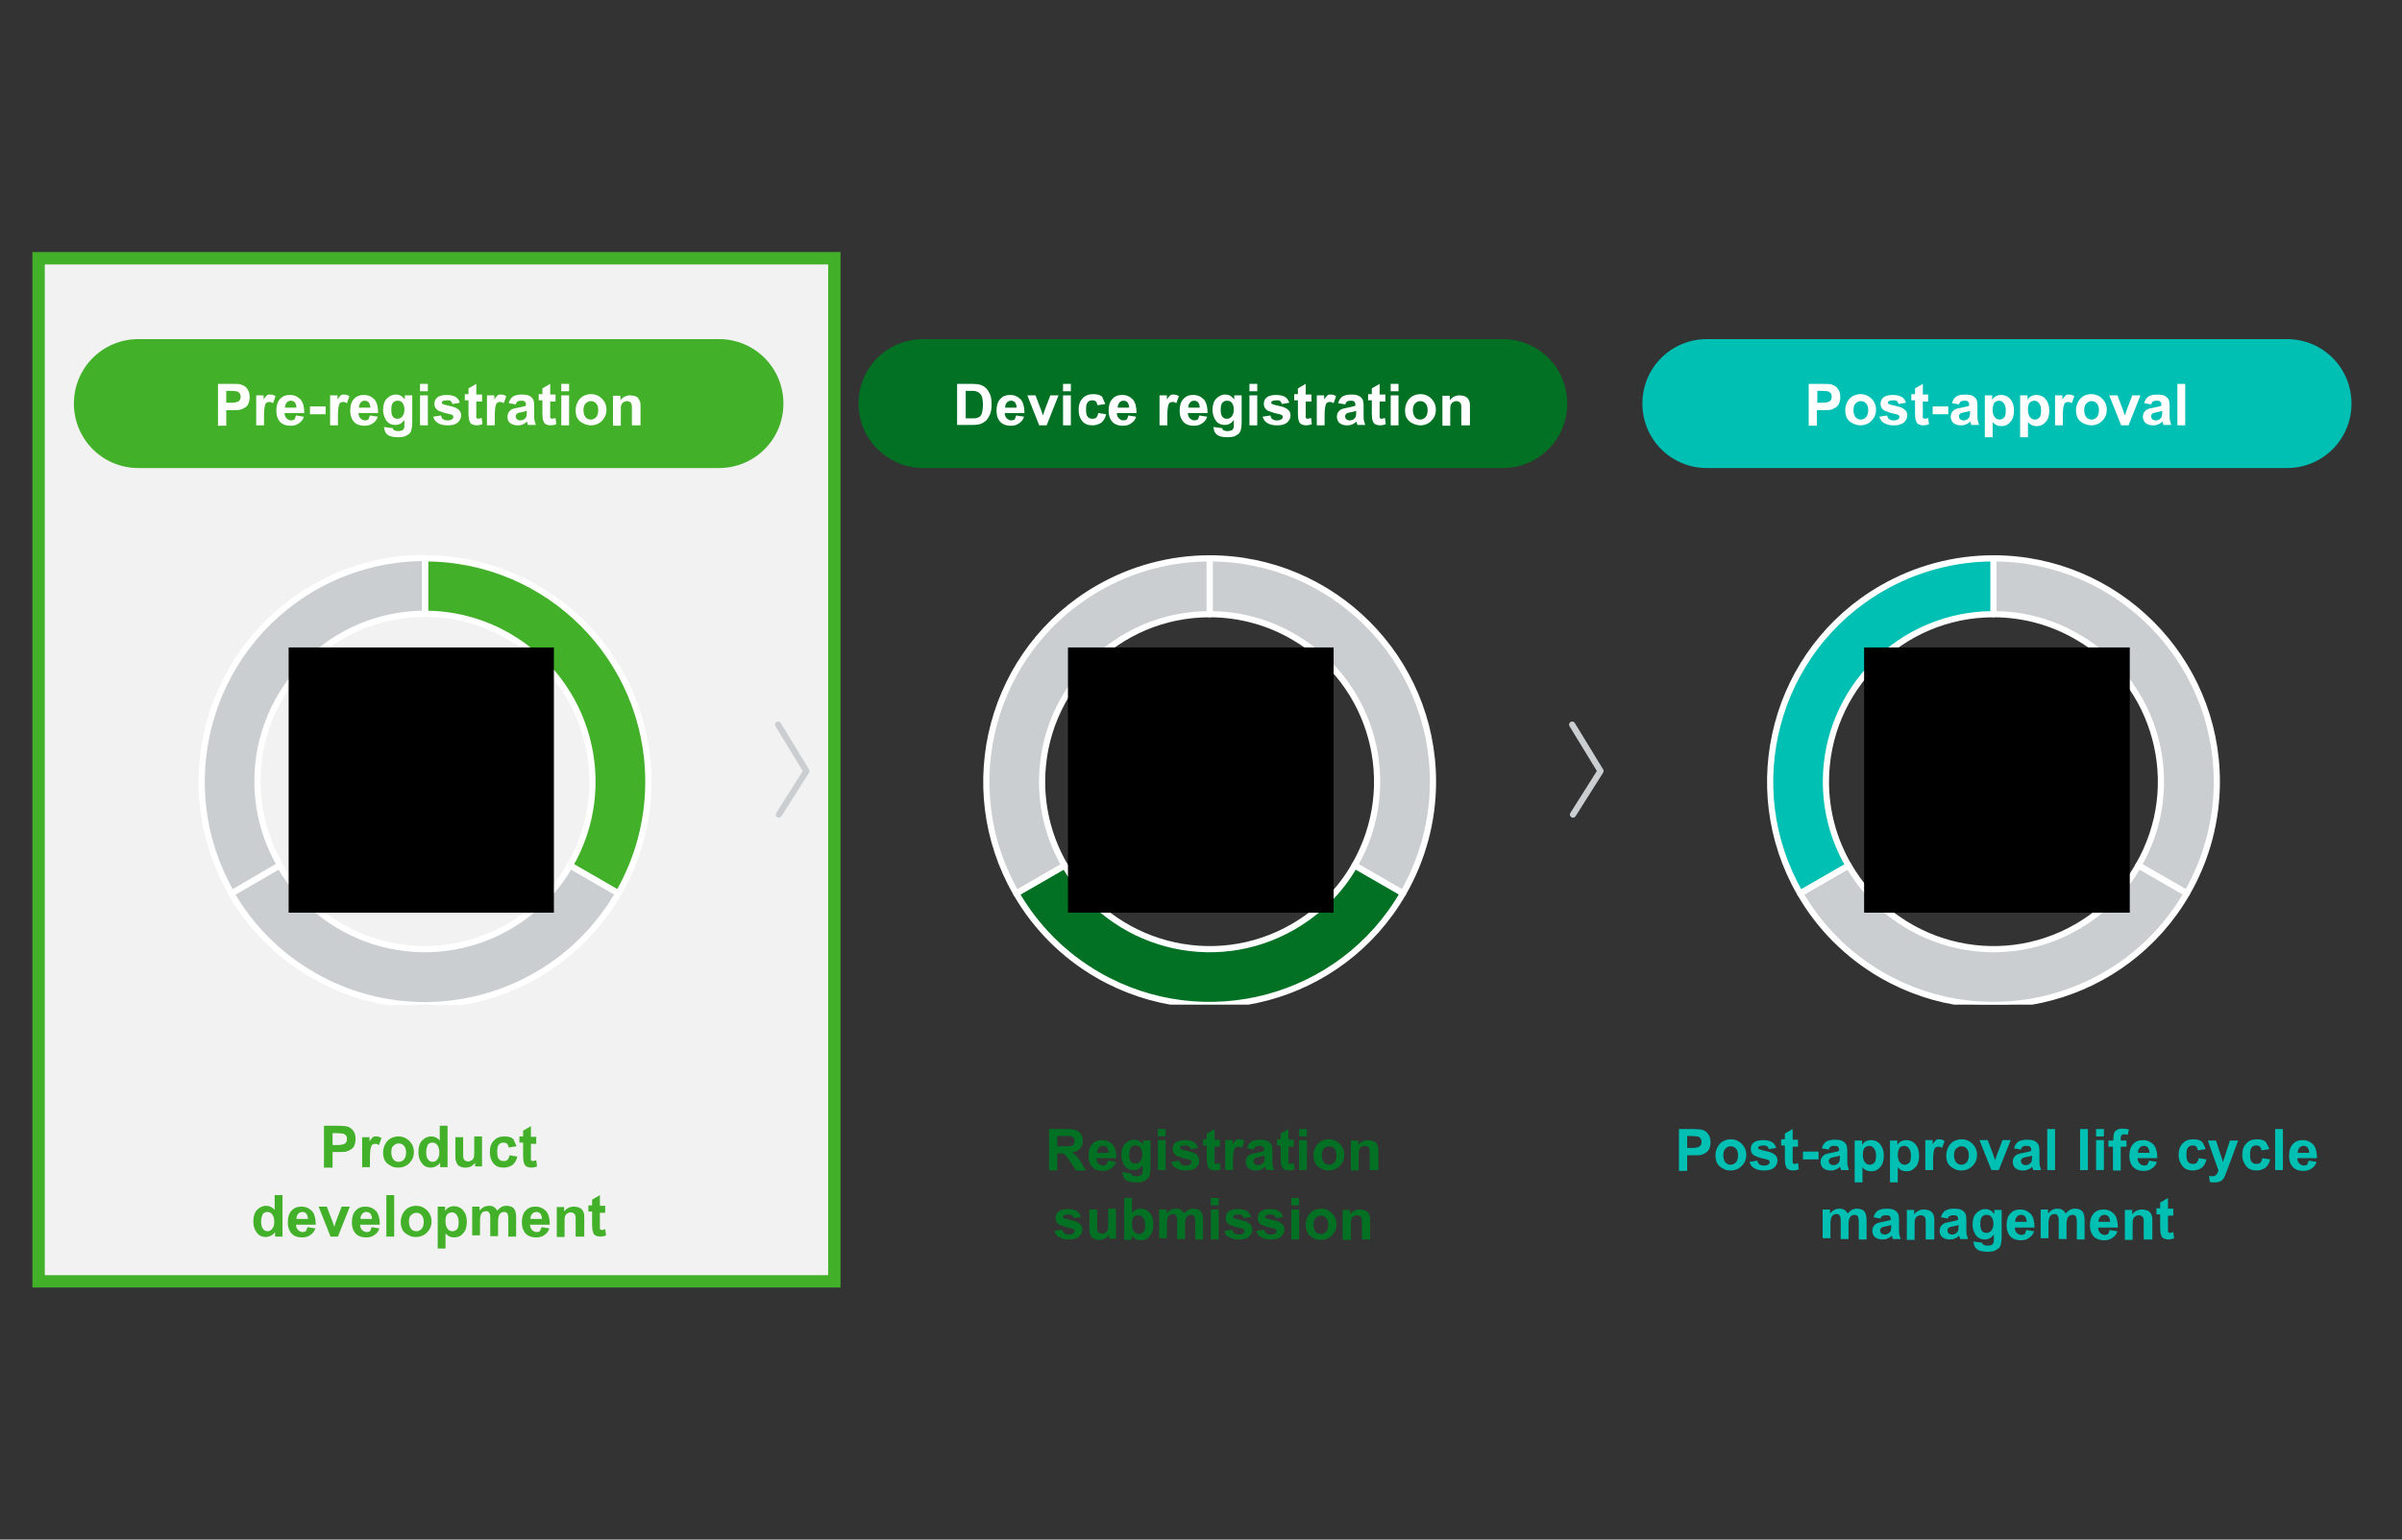 <?xml version="1.0" encoding="utf-8"?>
<!-- Generator: Adobe Illustrator 26.1.0, SVG Export Plug-In . SVG Version: 6.00 Build 0)  -->
<svg version="1.1" id="Layer_1" xmlns="http://www.w3.org/2000/svg" xmlns:xlink="http://www.w3.org/1999/xlink" x="0px" y="0px"
	 viewBox="0 0 585 375" style="enable-background:new 0 0 585 375;" xml:space="preserve">
<rect x="0" y="0" width="585" height="375" fill="#333333" stroke="none"/>
<style type="text/css">
	.st0{fill-rule:evenodd;clip-rule:evenodd;fill:#F2F2F2;}
	.st1{fill:none;stroke:#43B02A;stroke-width:3.013;stroke-miterlimit:8;}
	
		.st2{clip-path:url(#SVGID_00000011023512123919102820000000353182635805628061_);fill:none;stroke:#CACED0;stroke-width:1.506;stroke-linecap:round;stroke-linejoin:round;stroke-miterlimit:10;}
	.st3{clip-path:url(#SVGID_00000011023512123919102820000000353182635805628061_);}
	
		.st4{clip-path:url(#SVGID_00000173845830759212757120000001893504573132628660_);fill:none;stroke:#CACED0;stroke-width:1.506;stroke-linecap:round;stroke-linejoin:round;stroke-miterlimit:10;}
	.st5{clip-path:url(#SVGID_00000173845830759212757120000001893504573132628660_);}
	
		.st6{clip-path:url(#SVGID_00000064312589457781668720000010041517491935358911_);fill-rule:evenodd;clip-rule:evenodd;fill:#00BFB3;}
	.st7{clip-path:url(#SVGID_00000064312589457781668720000010041517491935358911_);}
	.st8{clip-path:url(#SVGID_00000061454193786011936680000003514368596579880611_);}
	.st9{clip-path:url(#SVGID_00000183217057959577420860000014040178195342684814_);}
	.st10{fill:#FFFFFF;}
	.st11{clip-path:url(#SVGID_00000175303147430436647140000000227329820898373031_);}
	.st12{clip-path:url(#SVGID_00000006702639784908585250000001124406957400726923_);}
	.st13{clip-path:url(#SVGID_00000030456728888171788480000016682345815580322466_);}
	.st14{clip-path:url(#SVGID_00000033336281910822962530000003686557282213796769_);}
	
		.st15{clip-path:url(#SVGID_00000051379559237785349900000005193163252169492372_);fill-rule:evenodd;clip-rule:evenodd;fill:#CACED0;}
	
		.st16{clip-path:url(#SVGID_00000051379559237785349900000005193163252169492372_);fill:none;stroke:#FFFFFF;stroke-width:1.506;stroke-linecap:round;stroke-linejoin:round;stroke-miterlimit:10;}
	
		.st17{clip-path:url(#SVGID_00000031176822120243871520000003594794262019699074_);fill-rule:evenodd;clip-rule:evenodd;fill:#CACED0;}
	
		.st18{clip-path:url(#SVGID_00000031176822120243871520000003594794262019699074_);fill:none;stroke:#FFFFFF;stroke-width:1.506;stroke-linecap:round;stroke-linejoin:round;stroke-miterlimit:10;}
	
		.st19{clip-path:url(#SVGID_00000008112942091795577540000007254412258133365414_);fill-rule:evenodd;clip-rule:evenodd;fill:#00BFB3;}
	
		.st20{clip-path:url(#SVGID_00000008112942091795577540000007254412258133365414_);fill:none;stroke:#FFFFFF;stroke-width:1.506;stroke-linecap:round;stroke-linejoin:round;stroke-miterlimit:10;}
	.st21{clip-path:url(#SVGID_00000012453653684103617120000005095569896389203101_);}
	.st22{clip-path:url(#SVGID_00000094599278913970749020000002879746636999627393_);}
	.st23{clip-path:url(#SVGID_00000173842550812406944620000002746003352819304068_);}
	.st24{clip-path:url(#SVGID_00000053546787615222058320000008842151823187377591_);fill:#00BFB3;}
	
		.st25{clip-path:url(#SVGID_00000070098950306434246170000010960575041232780944_);fill-rule:evenodd;clip-rule:evenodd;fill:#43B02A;}
	.st26{clip-path:url(#SVGID_00000070098950306434246170000010960575041232780944_);}
	.st27{clip-path:url(#SVGID_00000080177425958630139900000017736831073081728914_);}
	.st28{clip-path:url(#SVGID_00000129891722418530226240000018251063584946330010_);}
	.st29{clip-path:url(#SVGID_00000177468612255666403510000013551524006041957508_);}
	
		.st30{clip-path:url(#SVGID_00000056385979985178426520000016585436733474019750_);fill-rule:evenodd;clip-rule:evenodd;fill:#43B02A;}
	
		.st31{clip-path:url(#SVGID_00000056385979985178426520000016585436733474019750_);fill:none;stroke:#FFFFFF;stroke-width:1.506;stroke-linecap:round;stroke-linejoin:round;stroke-miterlimit:10;}
	
		.st32{clip-path:url(#SVGID_00000104664804129628615650000001605254292064075397_);fill-rule:evenodd;clip-rule:evenodd;fill:#CACED0;}
	
		.st33{clip-path:url(#SVGID_00000104664804129628615650000001605254292064075397_);fill:none;stroke:#FFFFFF;stroke-width:1.506;stroke-linecap:round;stroke-linejoin:round;stroke-miterlimit:10;}
	
		.st34{clip-path:url(#SVGID_00000014594625277507971930000008667507122512702602_);fill-rule:evenodd;clip-rule:evenodd;fill:#CACED0;}
	
		.st35{clip-path:url(#SVGID_00000014594625277507971930000008667507122512702602_);fill:none;stroke:#FFFFFF;stroke-width:1.506;stroke-linecap:round;stroke-linejoin:round;stroke-miterlimit:10;}
	
		.st36{clip-path:url(#SVGID_00000123415785495707166200000010791439186464398215_);fill-rule:evenodd;clip-rule:evenodd;fill:#027123;}
	.st37{clip-path:url(#SVGID_00000123415785495707166200000010791439186464398215_);}
	.st38{clip-path:url(#SVGID_00000095338318301969417440000007649958449457683359_);}
	
		.st39{clip-path:url(#SVGID_00000116223454784762542370000005962615347170232243_);fill-rule:evenodd;clip-rule:evenodd;fill:#CACED0;}
	
		.st40{clip-path:url(#SVGID_00000116223454784762542370000005962615347170232243_);fill:none;stroke:#FFFFFF;stroke-width:1.506;stroke-linecap:round;stroke-linejoin:round;stroke-miterlimit:10;}
	
		.st41{clip-path:url(#SVGID_00000176765121206238554790000010155901521142606233_);fill-rule:evenodd;clip-rule:evenodd;fill:#027123;}
	
		.st42{clip-path:url(#SVGID_00000176765121206238554790000010155901521142606233_);fill:none;stroke:#FFFFFF;stroke-width:1.506;stroke-linecap:round;stroke-linejoin:round;stroke-miterlimit:10;}
	
		.st43{clip-path:url(#SVGID_00000073713943259758385710000011152112984388642433_);fill-rule:evenodd;clip-rule:evenodd;fill:#CACED0;}
	
		.st44{clip-path:url(#SVGID_00000073713943259758385710000011152112984388642433_);fill:none;stroke:#FFFFFF;stroke-width:1.506;stroke-linecap:round;stroke-linejoin:round;stroke-miterlimit:10;}
	.st45{clip-path:url(#SVGID_00000026140112690002930940000014968121070821543098_);}
	.st46{clip-path:url(#SVGID_00000062892927974092041180000008865810314738205831_);}
	.st47{clip-path:url(#SVGID_00000091705211691370950870000001862339239543574447_);}
	.st48{clip-path:url(#SVGID_00000010272041575541217320000014208598641133178512_);fill:#027123;}
	.st49{clip-path:url(#SVGID_00000062886962068787206100000004735927823718567094_);}
	.st50{clip-path:url(#SVGID_00000173847652948011837350000008438682539192569763_);}
	.st51{clip-path:url(#SVGID_00000036238624677221949000000012703951330841112207_);}
	.st52{clip-path:url(#SVGID_00000057113954085057634650000005058644740263887771_);fill:#43B02A;}
	.st53{clip-path:url(#SVGID_00000153670148344019609590000017747041272509137565_);}
	.st54{fill:#00BFB3;}
	.st55{clip-path:url(#SVGID_00000109031444432866404780000005925835849792349849_);}
	.st56{clip-path:url(#SVGID_00000146457265377607013760000013990399832366985375_);}
	.st57{clip-path:url(#SVGID_00000179617801473519258430000006052493348468811922_);}
	.st58{clip-path:url(#SVGID_00000119091569254450265230000017896923131164817561_);}
	.st59{fill:#43B02A;}
	.st60{clip-path:url(#SVGID_00000090273671996249023850000009382828489597394833_);}
	.st61{clip-path:url(#SVGID_00000008840308916955585240000002863028808954257296_);}
	.st62{fill:#027123;}
	.st63{clip-path:url(#SVGID_00000080905516538084034930000013366432523315675071_);}
</style>
<g>
	<polygon class="st0" points="9.4,62.9 203.2,62.9 203.2,312.1 9.4,312.1 9.4,62.9 	"/>
	<polygon class="st1" points="9.4,62.9 203.2,62.9 203.2,312.1 9.4,312.1 9.4,62.9 	"/>
	<g>
		<defs>
			<polygon id="SVGID_1_" points="7.5,313.6 577.5,313.6 577.5,61.4 7.5,61.4 7.5,313.6 			"/>
		</defs>
		<clipPath id="SVGID_00000022520753501174619240000012899896456314718631_">
			<use xlink:href="#SVGID_1_"  style="overflow:visible;"/>
		</clipPath>
		
			<polyline style="clip-path:url(#SVGID_00000022520753501174619240000012899896456314718631_);fill:none;stroke:#CACED0;stroke-width:1.506;stroke-linecap:round;stroke-linejoin:round;stroke-miterlimit:10;" points="
			189.5,176.5 196.4,187.8 189.7,198.4 		"/>
		<g style="clip-path:url(#SVGID_00000022520753501174619240000012899896456314718631_);">
			<defs>
				<polygon id="SVGID_00000044869372210612782570000015687826111739437756_" points="7.5,313.6 577.5,313.6 577.5,61.4 7.5,61.4 
					7.5,313.6 				"/>
			</defs>
			<clipPath id="SVGID_00000105401665555607680350000007581566544278910131_">
				<use xlink:href="#SVGID_00000044869372210612782570000015687826111739437756_"  style="overflow:visible;"/>
			</clipPath>
			
				<polyline style="clip-path:url(#SVGID_00000105401665555607680350000007581566544278910131_);fill:none;stroke:#CACED0;stroke-width:1.506;stroke-linecap:round;stroke-linejoin:round;stroke-miterlimit:10;" points="
				382.9,176.5 389.8,187.8 383.1,198.4 			"/>
			<g style="clip-path:url(#SVGID_00000105401665555607680350000007581566544278910131_);">
				<defs>
					<polygon id="SVGID_00000178170491676595533700000011663341329693292169_" points="7.5,313.6 577.5,313.6 577.5,61.4 7.5,61.4 
						7.5,313.6 					"/>
				</defs>
				<clipPath id="SVGID_00000057131444647164582080000008337977697844141478_">
					<use xlink:href="#SVGID_00000178170491676595533700000011663341329693292169_"  style="overflow:visible;"/>
				</clipPath>
				
					<path style="clip-path:url(#SVGID_00000057131444647164582080000008337977697844141478_);fill-rule:evenodd;clip-rule:evenodd;fill:#00BFB3;" d="
					M400,98.3c0-8.7,7-15.7,15.7-15.7H557c8.7,0,15.7,7,15.7,15.7l0,0c0,8.7-7,15.7-15.7,15.7H415.7C407,114,400,107,400,98.3
					L400,98.3z"/>
				<g style="clip-path:url(#SVGID_00000057131444647164582080000008337977697844141478_);">
					<defs>
						<polygon id="SVGID_00000146485911757932058450000017068406266489230261_" points="7.5,313.6 577.5,313.6 577.5,61.4 7.5,61.4 
							7.5,313.6 						"/>
					</defs>
					<clipPath id="SVGID_00000169556155848755200760000003782710647190123661_">
						<use xlink:href="#SVGID_00000146485911757932058450000017068406266489230261_"  style="overflow:visible;"/>
					</clipPath>
					<g style="clip-path:url(#SVGID_00000169556155848755200760000003782710647190123661_);">
						<defs>
							<rect id="SVGID_00000114052553409366553980000005422393706500987522_" x="7.5" y="61.4" width="570" height="252.2"/>
						</defs>
						<clipPath id="SVGID_00000152226817835590356370000006218967312477351318_">
							<use xlink:href="#SVGID_00000114052553409366553980000005422393706500987522_"  style="overflow:visible;"/>
						</clipPath>
						<g style="clip-path:url(#SVGID_00000152226817835590356370000006218967312477351318_);">
							<path class="st10" d="M440.5,103.6V93.5h3.3c1.2,0,2,0,2.4,0.2c0.6,0.2,1.1,0.5,1.4,1c0.4,0.5,0.6,1.2,0.6,2
								c0,0.6-0.1,1.1-0.3,1.6c-0.2,0.4-0.5,0.8-0.9,1c-0.3,0.2-0.7,0.4-1.1,0.5c-0.5,0.1-1.2,0.1-2.1,0.1h-1.3v3.8H440.5z
								 M442.6,95.2v2.9h1.1c0.8,0,1.3-0.1,1.6-0.2c0.3-0.1,0.5-0.3,0.6-0.5c0.2-0.2,0.2-0.5,0.2-0.8c0-0.4-0.1-0.7-0.3-0.9
								c-0.2-0.2-0.5-0.4-0.8-0.4c-0.2,0-0.7-0.1-1.5-0.1H442.6z"/>
							<path class="st10" d="M449.4,99.8c0-0.6,0.2-1.3,0.5-1.9s0.8-1.1,1.3-1.4c0.6-0.3,1.2-0.5,1.9-0.5c1.1,0,2,0.4,2.7,1.1
								c0.7,0.7,1.1,1.6,1.1,2.7c0,1.1-0.4,2-1.1,2.7c-0.7,0.7-1.6,1.1-2.7,1.1c-0.7,0-1.3-0.2-1.9-0.5c-0.6-0.3-1.1-0.7-1.4-1.3
								C449.6,101.4,449.4,100.7,449.4,99.8z M451.4,99.9c0,0.7,0.2,1.3,0.5,1.7c0.3,0.4,0.8,0.6,1.3,0.6s0.9-0.2,1.3-0.6
								c0.3-0.4,0.5-0.9,0.5-1.7c0-0.7-0.2-1.3-0.5-1.6c-0.3-0.4-0.8-0.6-1.3-0.6s-0.9,0.2-1.3,0.6
								C451.6,98.6,451.4,99.2,451.4,99.9z"/>
							<path class="st10" d="M457.7,101.5l1.9-0.3c0.1,0.4,0.2,0.7,0.5,0.9c0.3,0.2,0.6,0.3,1.1,0.3c0.5,0,0.9-0.1,1.1-0.3
								c0.2-0.1,0.3-0.3,0.3-0.5c0-0.1,0-0.3-0.1-0.4c-0.1-0.1-0.3-0.2-0.6-0.3c-1.6-0.3-2.5-0.7-3-0.9c-0.6-0.4-0.9-0.9-0.9-1.6
								c0-0.6,0.2-1.2,0.7-1.6c0.5-0.4,1.3-0.6,2.3-0.6c1,0,1.7,0.2,2.2,0.5c0.5,0.3,0.8,0.8,1,1.4l-1.8,0.3
								c-0.1-0.3-0.2-0.5-0.4-0.7c-0.2-0.2-0.5-0.2-0.9-0.2c-0.5,0-0.9,0.1-1.1,0.2c-0.1,0.1-0.2,0.2-0.2,0.4c0,0.1,0.1,0.3,0.2,0.3
								c0.2,0.1,0.8,0.3,1.8,0.5s1.7,0.5,2.1,0.9c0.4,0.3,0.6,0.8,0.6,1.4c0,0.7-0.3,1.2-0.8,1.7c-0.6,0.5-1.4,0.7-2.5,0.7
								c-1,0-1.8-0.2-2.4-0.6C458.3,102.7,457.9,102.2,457.7,101.5z"/>
							<path class="st10" d="M469.6,96.3v1.5h-1.3v2.9c0,0.6,0,0.9,0,1c0,0.1,0.1,0.2,0.2,0.2c0.1,0.1,0.2,0.1,0.3,0.1
								c0.2,0,0.4-0.1,0.8-0.2l0.2,1.5c-0.4,0.2-1,0.3-1.5,0.3c-0.3,0-0.7-0.1-0.9-0.2c-0.3-0.1-0.5-0.3-0.6-0.5
								c-0.1-0.2-0.2-0.4-0.3-0.8c0-0.2-0.1-0.7-0.1-1.4v-3.2h-0.9v-1.5h0.9v-1.4l1.9-1.1v2.6H469.6z"/>
						</g>
					</g>
					<g style="clip-path:url(#SVGID_00000169556155848755200760000003782710647190123661_);">
						<defs>
							<polygon id="SVGID_00000062876953896674590820000000396286277049733778_" points="7.5,313.6 577.5,313.6 577.5,61.4 
								7.5,61.4 7.5,313.6 							"/>
						</defs>
						<clipPath id="SVGID_00000141424884469989896560000014188061513876896172_">
							<use xlink:href="#SVGID_00000062876953896674590820000000396286277049733778_"  style="overflow:visible;"/>
						</clipPath>
						<g style="clip-path:url(#SVGID_00000141424884469989896560000014188061513876896172_);">
							<defs>
								<rect id="SVGID_00000116223901017124708160000015609069364485819832_" x="7.5" y="61.4" width="570" height="252.2"/>
							</defs>
							<clipPath id="SVGID_00000030467493220782436520000008822440974946211514_">
								<use xlink:href="#SVGID_00000116223901017124708160000015609069364485819832_"  style="overflow:visible;"/>
							</clipPath>
							<g style="clip-path:url(#SVGID_00000030467493220782436520000008822440974946211514_);">
								<path class="st10" d="M470.7,100.9V99h3.8v1.9H470.7z"/>
							</g>
						</g>
						<g style="clip-path:url(#SVGID_00000141424884469989896560000014188061513876896172_);">
							<defs>
								<polygon id="SVGID_00000098186251827006597200000005133968169466028680_" points="7.5,313.6 577.5,313.6 577.5,61.4 
									7.5,61.4 7.5,313.6 								"/>
							</defs>
							<clipPath id="SVGID_00000039097691043756645930000001167522995253092241_">
								<use xlink:href="#SVGID_00000098186251827006597200000005133968169466028680_"  style="overflow:visible;"/>
							</clipPath>
							<g style="clip-path:url(#SVGID_00000039097691043756645930000001167522995253092241_);">
								<defs>
									<rect id="SVGID_00000145772879961448683400000014433966967453791901_" x="7.5" y="61.4" width="570" height="252.2"/>
								</defs>
								<clipPath id="SVGID_00000182514744655469957530000011547219723940113822_">
									<use xlink:href="#SVGID_00000145772879961448683400000014433966967453791901_"  style="overflow:visible;"/>
								</clipPath>
								<g style="clip-path:url(#SVGID_00000182514744655469957530000011547219723940113822_);">
									<path class="st10" d="M477.1,98.5l-1.7-0.3c0.2-0.7,0.5-1.2,1-1.6c0.5-0.3,1.2-0.5,2.1-0.5c0.9,0,1.5,0.1,1.9,0.3
										c0.4,0.2,0.7,0.5,0.9,0.8c0.2,0.3,0.3,0.9,0.3,1.7l0,2.2c0,0.6,0,1.1,0.1,1.4c0.1,0.3,0.2,0.6,0.3,1h-1.9
										c0-0.1-0.1-0.3-0.2-0.6c0-0.1-0.1-0.2-0.1-0.2c-0.3,0.3-0.7,0.6-1.1,0.7c-0.4,0.2-0.8,0.2-1.2,0.2c-0.7,0-1.3-0.2-1.8-0.6
										c-0.4-0.4-0.6-0.9-0.6-1.5c0-0.4,0.1-0.8,0.3-1.1c0.2-0.3,0.5-0.6,0.8-0.7c0.4-0.2,0.9-0.3,1.5-0.4
										c0.9-0.2,1.5-0.3,1.9-0.5v-0.2c0-0.4-0.1-0.6-0.3-0.8c-0.2-0.2-0.5-0.2-1-0.2c-0.3,0-0.6,0.1-0.8,0.2
										C477.4,97.9,477.2,98.2,477.1,98.5z M479.7,100.1c-0.2,0.1-0.6,0.2-1.2,0.3c-0.5,0.1-0.9,0.2-1,0.3
										c-0.3,0.2-0.4,0.4-0.4,0.7c0,0.3,0.1,0.5,0.3,0.7c0.2,0.2,0.5,0.3,0.8,0.3c0.3,0,0.7-0.1,1-0.3c0.2-0.2,0.4-0.4,0.5-0.6
										c0-0.2,0.1-0.5,0.1-0.9V100.1z"/>
									<path class="st10" d="M483.4,96.3h1.8v1.1c0.2-0.4,0.5-0.7,0.9-0.9c0.4-0.2,0.8-0.3,1.3-0.3c0.8,0,1.6,0.3,2.2,1
										c0.6,0.7,0.9,1.6,0.9,2.8c0,1.2-0.3,2.2-0.9,2.8c-0.6,0.7-1.3,1-2.2,1c-0.4,0-0.8-0.1-1.1-0.2c-0.3-0.2-0.7-0.4-1-0.8v3.7
										h-1.9V96.3z M485.3,99.8c0,0.8,0.2,1.4,0.5,1.8c0.3,0.4,0.7,0.6,1.2,0.6c0.4,0,0.8-0.2,1.1-0.5s0.4-0.9,0.4-1.8
										c0-0.8-0.2-1.3-0.5-1.7c-0.3-0.4-0.7-0.6-1.1-0.6c-0.5,0-0.9,0.2-1.2,0.5C485.5,98.5,485.3,99.1,485.3,99.8z"/>
									<path class="st10" d="M492,96.3h1.8v1.1c0.2-0.4,0.5-0.7,0.9-0.9c0.4-0.2,0.8-0.3,1.3-0.3c0.8,0,1.6,0.3,2.2,1
										c0.6,0.7,0.9,1.6,0.9,2.8c0,1.2-0.3,2.2-0.9,2.8c-0.6,0.7-1.3,1-2.2,1c-0.4,0-0.8-0.1-1.1-0.2c-0.3-0.2-0.7-0.4-1-0.8v3.7
										H492V96.3z M493.9,99.8c0,0.8,0.2,1.4,0.5,1.8c0.3,0.4,0.7,0.6,1.2,0.6c0.4,0,0.8-0.2,1.1-0.5s0.4-0.9,0.4-1.8
										c0-0.8-0.2-1.3-0.5-1.7c-0.3-0.4-0.7-0.6-1.1-0.6c-0.5,0-0.9,0.2-1.2,0.5C494,98.5,493.9,99.1,493.9,99.8z"/>
									<path class="st10" d="M502.4,103.6h-1.9v-7.3h1.8v1c0.3-0.5,0.6-0.8,0.8-1c0.2-0.2,0.5-0.2,0.8-0.2c0.4,0,0.9,0.1,1.3,0.4
										l-0.6,1.7c-0.3-0.2-0.6-0.3-0.9-0.3c-0.3,0-0.5,0.1-0.7,0.2s-0.3,0.4-0.4,0.8c-0.1,0.4-0.2,1.2-0.2,2.4V103.6z"/>
									<path class="st10" d="M505.6,99.8c0-0.6,0.2-1.3,0.5-1.9s0.8-1.1,1.3-1.4s1.2-0.5,1.9-0.5c1.1,0,2,0.4,2.7,1.1
										c0.7,0.7,1.1,1.6,1.1,2.7c0,1.1-0.4,2-1.1,2.7c-0.7,0.7-1.6,1.1-2.7,1.1c-0.7,0-1.3-0.2-1.9-0.5c-0.6-0.3-1.1-0.7-1.4-1.3
										C505.8,101.4,505.6,100.7,505.6,99.8z M507.6,99.9c0,0.7,0.2,1.3,0.5,1.7c0.3,0.4,0.8,0.6,1.3,0.6c0.5,0,0.9-0.2,1.3-0.6
										c0.3-0.4,0.5-0.9,0.5-1.7c0-0.7-0.2-1.3-0.5-1.6c-0.3-0.4-0.8-0.6-1.3-0.6c-0.5,0-0.9,0.2-1.3,0.6
										C507.8,98.6,507.6,99.2,507.6,99.9z"/>
									<path class="st10" d="M516.6,103.6l-2.9-7.3h2l1.4,3.7l0.4,1.2c0.1-0.3,0.2-0.5,0.2-0.6c0.1-0.2,0.1-0.4,0.2-0.6l1.4-3.7h2
										l-2.9,7.3H516.6z"/>
									<path class="st10" d="M523.9,98.5l-1.7-0.3c0.2-0.7,0.5-1.2,1-1.6c0.5-0.3,1.2-0.5,2.1-0.5c0.9,0,1.5,0.1,1.9,0.3
										c0.4,0.2,0.7,0.5,0.9,0.8c0.2,0.3,0.3,0.9,0.3,1.7l0,2.2c0,0.6,0,1.1,0.1,1.4c0.1,0.3,0.2,0.6,0.3,1h-1.9
										c0-0.1-0.1-0.3-0.2-0.6c0-0.1-0.1-0.2-0.1-0.2c-0.3,0.3-0.7,0.6-1.1,0.7c-0.4,0.2-0.8,0.2-1.2,0.2c-0.7,0-1.3-0.2-1.8-0.6
										c-0.4-0.4-0.6-0.9-0.6-1.5c0-0.4,0.1-0.8,0.3-1.1c0.2-0.3,0.5-0.6,0.8-0.7c0.4-0.2,0.9-0.3,1.5-0.4
										c0.9-0.2,1.5-0.3,1.9-0.5v-0.2c0-0.4-0.1-0.6-0.3-0.8s-0.5-0.2-1-0.2c-0.3,0-0.6,0.1-0.8,0.2
										C524.2,97.9,524,98.2,523.9,98.5z M526.5,100.1c-0.2,0.1-0.6,0.2-1.2,0.3c-0.5,0.1-0.9,0.2-1,0.3c-0.3,0.2-0.4,0.4-0.4,0.7
										c0,0.3,0.1,0.5,0.3,0.7c0.2,0.2,0.5,0.3,0.8,0.3c0.3,0,0.7-0.1,1-0.3c0.2-0.2,0.4-0.4,0.5-0.6c0-0.2,0.1-0.5,0.1-0.9V100.1
										z"/>
									<path class="st10" d="M530.3,103.6V93.5h1.9v10.1H530.3z"/>
								</g>
							</g>
						</g>
					</g>
				</g>
			</g>
		</g>
	</g>
	<g>
		<defs>
			<polygon id="SVGID_00000128465504875533358510000015933785475251067782_" points="409.6,244.7 563.1,244.7 563.1,134.1 
				409.6,134.1 409.6,244.7 			"/>
		</defs>
		<clipPath id="SVGID_00000147182049224541638010000010715908529258128774_">
			<use xlink:href="#SVGID_00000128465504875533358510000015933785475251067782_"  style="overflow:visible;"/>
		</clipPath>
		
			<path style="clip-path:url(#SVGID_00000147182049224541638010000010715908529258128774_);fill-rule:evenodd;clip-rule:evenodd;fill:#CACED0;" d="
			M485.5,136c30,0,54.4,24.4,54.4,54.4c0,9.5-2.5,18.9-7.3,27.2l-11.8-6.8c11.3-19.5,4.6-44.5-14.9-55.7c-6.2-3.6-13.2-5.5-20.4-5.5
			L485.5,136z"/>
		
			<path style="clip-path:url(#SVGID_00000147182049224541638010000010715908529258128774_);fill:none;stroke:#FFFFFF;stroke-width:1.506;stroke-linecap:round;stroke-linejoin:round;stroke-miterlimit:10;" d="
			M485.5,136c30,0,54.4,24.4,54.4,54.4c0,9.5-2.5,18.9-7.3,27.2l-11.8-6.8c11.3-19.5,4.6-44.5-14.9-55.7c-6.2-3.6-13.2-5.5-20.4-5.5
			L485.5,136z"/>
	</g>
	<g>
		<defs>
			<polygon id="SVGID_00000126312842459824426090000017264817910567979939_" points="409.6,244.7 563.1,244.7 563.1,134.1 
				409.6,134.1 409.6,244.7 			"/>
		</defs>
		<clipPath id="SVGID_00000027585919604274620170000007931791912081690546_">
			<use xlink:href="#SVGID_00000126312842459824426090000017264817910567979939_"  style="overflow:visible;"/>
		</clipPath>
		
			<path style="clip-path:url(#SVGID_00000027585919604274620170000007931791912081690546_);fill-rule:evenodd;clip-rule:evenodd;fill:#CACED0;" d="
			M532.6,217.6c-15,26-48.3,34.9-74.3,19.9c-8.3-4.8-15.1-11.6-19.9-19.9l11.8-6.8c11.3,19.5,36.2,26.2,55.7,14.9
			c6.2-3.6,11.4-8.7,14.9-14.9L532.6,217.6z"/>
		
			<path style="clip-path:url(#SVGID_00000027585919604274620170000007931791912081690546_);fill:none;stroke:#FFFFFF;stroke-width:1.506;stroke-linecap:round;stroke-linejoin:round;stroke-miterlimit:10;" d="
			M532.6,217.6c-15,26-48.3,34.9-74.3,19.9c-8.3-4.8-15.1-11.6-19.9-19.9l11.8-6.8c11.3,19.5,36.2,26.2,55.7,14.9
			c6.2-3.6,11.4-8.7,14.9-14.9L532.6,217.6z"/>
	</g>
	<g>
		<defs>
			<polygon id="SVGID_00000075881523265068359340000003192917472722732942_" points="409.6,244.7 563.1,244.7 563.1,134.1 
				409.6,134.1 409.6,244.7 			"/>
		</defs>
		<clipPath id="SVGID_00000090979655573653075900000002687237200180707472_">
			<use xlink:href="#SVGID_00000075881523265068359340000003192917472722732942_"  style="overflow:visible;"/>
		</clipPath>
		
			<path style="clip-path:url(#SVGID_00000090979655573653075900000002687237200180707472_);fill-rule:evenodd;clip-rule:evenodd;fill:#00BFB3;" d="
			M438.4,217.6c-15-26-6.1-59.3,19.9-74.3c8.3-4.8,17.7-7.3,27.2-7.3l0,13.6c-22.5,0-40.8,18.3-40.8,40.8c0,7.2,1.9,14.2,5.5,20.4
			L438.4,217.6z"/>
		
			<path style="clip-path:url(#SVGID_00000090979655573653075900000002687237200180707472_);fill:none;stroke:#FFFFFF;stroke-width:1.506;stroke-linecap:round;stroke-linejoin:round;stroke-miterlimit:10;" d="
			M438.4,217.6c-15-26-6.1-59.3,19.9-74.3c8.3-4.8,17.7-7.3,27.2-7.3l0,13.6c-22.5,0-40.8,18.3-40.8,40.8c0,7.2,1.9,14.2,5.5,20.4
			L438.4,217.6z"/>
	</g>
	<g>
		<defs>
			<polygon id="SVGID_00000157282558968931117930000001449757251231550863_" points="7.5,313.6 577.5,313.6 577.5,61.4 7.5,61.4 
				7.5,313.6 			"/>
		</defs>
		<clipPath id="SVGID_00000072238049774707776890000016073727613564976812_">
			<use xlink:href="#SVGID_00000157282558968931117930000001449757251231550863_"  style="overflow:visible;"/>
		</clipPath>
		<g style="clip-path:url(#SVGID_00000072238049774707776890000016073727613564976812_);">
			<defs>
				<polygon id="SVGID_00000114771132030553527950000014824426153226864287_" points="7.5,313.6 577.5,313.6 577.5,61.4 7.5,61.4 
					7.5,313.6 				"/>
			</defs>
			<defs>
				<polygon id="SVGID_00000056406654461848096210000014168982690530319791_" points="454,157.7 518.7,157.7 518.7,222.3 454,222.3 
					454,157.7 				"/>
			</defs>
			<clipPath id="SVGID_00000018197265060790043780000015644332458723639995_">
				<use xlink:href="#SVGID_00000114771132030553527950000014824426153226864287_"  style="overflow:visible;"/>
			</clipPath>
			
				<clipPath id="SVGID_00000155825599525838254090000010863090473942371486_" style="clip-path:url(#SVGID_00000018197265060790043780000015644332458723639995_);">
				<use xlink:href="#SVGID_00000056406654461848096210000014168982690530319791_"  style="overflow:visible;"/>
			</clipPath>
			<g style="clip-path:url(#SVGID_00000155825599525838254090000010863090473942371486_);">
				<defs>
					<polygon id="SVGID_00000067230064176555607810000008300431486893978763_" points="454,222.3 518.7,222.3 518.7,157.7 
						454,157.7 454,222.3 					"/>
				</defs>
				<clipPath id="SVGID_00000102518252815636354090000001668506571365823677_">
					<use xlink:href="#SVGID_00000067230064176555607810000008300431486893978763_"  style="overflow:visible;"/>
				</clipPath>
				<path style="clip-path:url(#SVGID_00000102518252815636354090000001668506571365823677_);fill:#00BFB3;" d="M509.8,205.1h-5.6
					c-0.5,0-1-0.4-1-1c0-0.5,0.4-1,1-1h4.6v-30.7h-43.2v30.7h22.7c0.5,0,1,0.4,1,1c0,0.5-0.4,1-1,1h-23.7c-0.5,0-1-0.4-1-1
					c0,0,0,0,0,0v-32.7c0-0.5,0.4-1,1-1c0,0,0,0,0,0h45.1c0.5,0,1,0.4,1,1c0,0,0,0,0,0v32.7C510.7,204.7,510.3,205.1,509.8,205.1
					C509.8,205.1,509.8,205.1,509.8,205.1L509.8,205.1z"/>
				<path style="clip-path:url(#SVGID_00000102518252815636354090000001668506571365823677_);fill:#00BFB3;" d="M502.7,179h-31.6
					c-0.5,0-1-0.4-1-1s0.4-1,1-1h31.6c0.5,0,1,0.4,1,1S503.2,179,502.7,179L502.7,179z"/>
				<path style="clip-path:url(#SVGID_00000102518252815636354090000001668506571365823677_);fill:#00BFB3;" d="M502.7,184.2h-31.6
					c-0.5,0-1-0.4-1-1c0-0.5,0.4-1,1-1h31.6c0.5,0,1,0.4,1,1C503.6,183.7,503.2,184.2,502.7,184.2L502.7,184.2z"/>
				<path style="clip-path:url(#SVGID_00000102518252815636354090000001668506571365823677_);fill:#00BFB3;" d="M482.9,199.1h-11.9
					c-0.5,0-1-0.4-1-1c0-0.5,0.4-1,1-1h11.9c0.5,0,1,0.4,1,1C483.9,198.7,483.5,199.1,482.9,199.1L482.9,199.1z"/>
				<path style="clip-path:url(#SVGID_00000102518252815636354090000001668506571365823677_);fill:#00BFB3;" d="M482.9,194.4h-11.9
					c-0.5,0-1-0.4-1-1c0-0.5,0.4-1,1-1h11.9c0.5,0,1,0.4,1,1C483.9,193.9,483.5,194.4,482.9,194.4L482.9,194.4z"/>
				<path style="clip-path:url(#SVGID_00000102518252815636354090000001668506571365823677_);fill:#00BFB3;" d="M499.8,212
					L499.8,212c-0.4,0-0.7-0.2-0.9-0.6l-3.1-7c-0.2-0.5,0-1.1,0.5-1.3c0.5-0.2,1.1,0,1.3,0.5l2.3,5.2l1-1.9c0.2-0.4,0.7-0.6,1.1-0.5
					l2.1,0.5l-2.8-5.7c-0.2-0.5,0-1.1,0.4-1.3c0.5-0.2,1.1,0,1.3,0.4c0,0,0,0,0,0l3.7,7.5c0.2,0.3,0.1,0.7-0.1,1
					c-0.2,0.3-0.6,0.4-1,0.3l-3.3-0.8l-1.6,3C500.5,211.8,500.1,212,499.8,212L499.8,212z"/>
				<path style="clip-path:url(#SVGID_00000102518252815636354090000001668506571365823677_);fill:#00BFB3;" d="M488.5,205.1
					c-0.1,0-0.3,0-0.4-0.1c-0.5-0.2-0.7-0.8-0.4-1.3l1.6-3.3c0.2-0.5,0.8-0.7,1.3-0.4c0.5,0.2,0.7,0.8,0.4,1.3l-1.6,3.3
					C489.2,204.9,488.9,205.1,488.5,205.1L488.5,205.1z"/>
				<path style="clip-path:url(#SVGID_00000102518252815636354090000001668506571365823677_);fill:#00BFB3;" d="M492.5,212
					c-0.4,0-0.7-0.2-0.9-0.5l-1.6-3l-3.3,0.8c-0.4,0.1-0.7,0-1-0.3c-0.2-0.3-0.3-0.7-0.1-1l2.1-4.2c0.2-0.5,0.8-0.7,1.3-0.4
					c0.5,0.2,0.7,0.8,0.4,1.3c0,0,0,0,0,0l-1.2,2.4l2.1-0.5c0.4-0.1,0.9,0.1,1.1,0.5l1,1.9l2.1-4.9c0.2-0.5,0.8-0.7,1.3-0.5
					c0.5,0.2,0.7,0.8,0.5,1.3l-2.9,6.8C493.2,211.8,492.9,212,492.5,212L492.5,212z"/>
				<path style="clip-path:url(#SVGID_00000102518252815636354090000001668506571365823677_);fill:#00BFB3;" d="M496.1,205.1
					c-0.2,0-0.3,0-0.5-0.1l-1.8-1h-2c-0.3,0-0.7-0.2-0.8-0.5l-1-1.8l-1.8-1c-0.3-0.2-0.5-0.5-0.5-0.8v-2l-1-1.8
					c-0.2-0.3-0.2-0.7,0-1l1-1.8v-2c0-0.3,0.2-0.7,0.5-0.8l1.8-1l1-1.8c0.2-0.3,0.5-0.5,0.8-0.5h2l1.8-1c0.3-0.2,0.7-0.2,1,0l1.8,1
					h2c0.3,0,0.7,0.2,0.8,0.5l1,1.8l1.8,1c0.3,0.2,0.5,0.5,0.5,0.8v2l1,1.8c0.2,0.3,0.2,0.7,0,1l-1,1.8v2c0,0.3-0.2,0.7-0.5,0.8
					l-1.8,1l-1,1.8c-0.2,0.3-0.5,0.5-0.8,0.5h-2l-1.8,1C496.5,205,496.3,205.1,496.1,205.1L496.1,205.1z M492.4,202h1.7
					c0.2,0,0.3,0,0.5,0.1l1.5,0.9l1.5-0.9c0.1-0.1,0.3-0.1,0.5-0.1h1.7l0.9-1.5c0.1-0.1,0.2-0.3,0.4-0.4l1.5-0.9v-1.7
					c0-0.2,0-0.3,0.1-0.5l0.9-1.5l-0.9-1.5c-0.1-0.1-0.1-0.3-0.1-0.5v-1.7l-1.5-0.9c-0.1-0.1-0.3-0.2-0.4-0.4l-0.9-1.5h-1.7
					c-0.2,0-0.3,0-0.5-0.1l-1.5-0.9l-1.5,0.9c-0.1,0.1-0.3,0.1-0.5,0.1h-1.7l-0.9,1.5c-0.1,0.1-0.2,0.3-0.4,0.4l-1.5,0.9v1.7
					c0,0.2,0,0.3-0.1,0.5l-0.9,1.5l0.9,1.5c0.1,0.1,0.1,0.3,0.1,0.5l0,1.7l1.5,0.9c0.1,0.1,0.3,0.2,0.4,0.4L492.4,202z M503.6,199.8
					L503.6,199.8L503.6,199.8L503.6,199.8z"/>
				<path style="clip-path:url(#SVGID_00000102518252815636354090000001668506571365823677_);fill:#00BFB3;" d="M496.1,199.9
					c-2.4,0-4.4-2-4.4-4.4c0-2.4,2-4.4,4.4-4.4c2.4,0,4.4,2,4.4,4.4C500.5,197.9,498.5,199.9,496.1,199.9L496.1,199.9z M496.1,193.1
					c-1.3,0-2.4,1.1-2.4,2.4c0,1.3,1.1,2.4,2.4,2.4c1.3,0,2.4-1.1,2.4-2.4C498.6,194.2,497.5,193.1,496.1,193.1L496.1,193.1z"/>
			</g>
		</g>
		<g style="clip-path:url(#SVGID_00000072238049774707776890000016073727613564976812_);">
			<defs>
				<polygon id="SVGID_00000007401834442329512960000009861401932478710203_" points="7.5,313.6 577.5,313.6 577.5,61.4 7.5,61.4 
					7.5,313.6 				"/>
			</defs>
			<clipPath id="SVGID_00000116923895410731545840000005617193891724311737_">
				<use xlink:href="#SVGID_00000007401834442329512960000009861401932478710203_"  style="overflow:visible;"/>
			</clipPath>
			
				<path style="clip-path:url(#SVGID_00000116923895410731545840000005617193891724311737_);fill-rule:evenodd;clip-rule:evenodd;fill:#43B02A;" d="
				M18,98.3c0-8.7,7-15.7,15.7-15.7h141.4c8.7,0,15.7,7,15.7,15.7l0,0c0,8.7-7,15.7-15.7,15.7H33.7C25,114,18,107,18,98.3L18,98.3z"
				/>
			<g style="clip-path:url(#SVGID_00000116923895410731545840000005617193891724311737_);">
				<defs>
					<polygon id="SVGID_00000129919807613967224460000003416637693512263867_" points="7.5,313.6 577.5,313.6 577.5,61.4 7.5,61.4 
						7.5,313.6 					"/>
				</defs>
				<clipPath id="SVGID_00000140737416686513271200000000124094468327775679_">
					<use xlink:href="#SVGID_00000129919807613967224460000003416637693512263867_"  style="overflow:visible;"/>
				</clipPath>
				<g style="clip-path:url(#SVGID_00000140737416686513271200000000124094468327775679_);">
					<path class="st10" d="M53.1,103.6V93.5h3.3c1.2,0,2,0,2.4,0.2c0.6,0.2,1.1,0.5,1.4,1c0.4,0.5,0.6,1.2,0.6,2
						c0,0.6-0.1,1.1-0.3,1.6s-0.5,0.8-0.9,1c-0.3,0.2-0.7,0.4-1.1,0.5c-0.5,0.1-1.2,0.1-2.1,0.1h-1.3v3.8H53.1z M55.1,95.2v2.9h1.1
						c0.8,0,1.3-0.1,1.6-0.2c0.3-0.1,0.5-0.3,0.6-0.5c0.2-0.2,0.2-0.5,0.2-0.8c0-0.4-0.1-0.7-0.3-0.9s-0.5-0.4-0.8-0.4
						c-0.2,0-0.7-0.1-1.5-0.1H55.1z"/>
					<path class="st10" d="M64.3,103.6h-1.9v-7.3h1.8v1c0.3-0.5,0.6-0.8,0.8-1c0.2-0.2,0.5-0.2,0.8-0.2c0.4,0,0.9,0.1,1.3,0.4
						l-0.6,1.7c-0.3-0.2-0.6-0.3-0.9-0.3c-0.3,0-0.5,0.1-0.7,0.2c-0.2,0.1-0.3,0.4-0.4,0.8c-0.1,0.4-0.2,1.2-0.2,2.4V103.6z"/>
					<path class="st10" d="M72.1,101.2l1.9,0.3c-0.2,0.7-0.6,1.2-1.2,1.6c-0.5,0.4-1.2,0.6-2,0.6c-1.3,0-2.2-0.4-2.8-1.2
						c-0.5-0.7-0.7-1.5-0.7-2.5c0-1.2,0.3-2.2,0.9-2.8c0.6-0.7,1.4-1,2.4-1c1.1,0,1.9,0.4,2.6,1.1c0.6,0.7,0.9,1.8,0.9,3.3h-4.8
						c0,0.6,0.2,1,0.5,1.3c0.3,0.3,0.7,0.5,1.1,0.5c0.3,0,0.6-0.1,0.8-0.2C71.8,101.9,72,101.6,72.1,101.2z M72.2,99.3
						c0-0.6-0.2-1-0.4-1.3c-0.3-0.3-0.6-0.4-1-0.4c-0.4,0-0.8,0.2-1,0.5s-0.4,0.7-0.4,1.2H72.2z"/>
				</g>
				<g style="clip-path:url(#SVGID_00000140737416686513271200000000124094468327775679_);">
					<defs>
						<polygon id="SVGID_00000081617191890498912450000000424821464095166868_" points="7.5,313.6 577.5,313.6 577.5,61.4 7.5,61.4 
							7.5,313.6 						"/>
					</defs>
					<clipPath id="SVGID_00000114780625051166957010000002427238296123376054_">
						<use xlink:href="#SVGID_00000081617191890498912450000000424821464095166868_"  style="overflow:visible;"/>
					</clipPath>
					<g style="clip-path:url(#SVGID_00000114780625051166957010000002427238296123376054_);">
						<path class="st10" d="M75.5,100.9V99h3.8v1.9H75.5z"/>
					</g>
					<g style="clip-path:url(#SVGID_00000114780625051166957010000002427238296123376054_);">
						<defs>
							<polygon id="SVGID_00000117650963967656055100000011013356412084692652_" points="7.5,313.6 577.5,313.6 577.5,61.4 
								7.5,61.4 7.5,313.6 							"/>
						</defs>
						<clipPath id="SVGID_00000123441645047534047260000010546483416976977583_">
							<use xlink:href="#SVGID_00000117650963967656055100000011013356412084692652_"  style="overflow:visible;"/>
						</clipPath>
						<g style="clip-path:url(#SVGID_00000123441645047534047260000010546483416976977583_);">
							<path class="st10" d="M82.3,103.6h-1.9v-7.3h1.8v1c0.3-0.5,0.6-0.8,0.8-1c0.2-0.2,0.5-0.2,0.8-0.2c0.4,0,0.9,0.1,1.3,0.4
								l-0.6,1.7c-0.3-0.2-0.6-0.3-0.9-0.3c-0.3,0-0.5,0.1-0.7,0.2c-0.2,0.1-0.3,0.4-0.4,0.8c-0.1,0.4-0.2,1.2-0.2,2.4V103.6z"/>
							<path class="st10" d="M90.1,101.2l1.9,0.3c-0.2,0.7-0.6,1.2-1.2,1.6c-0.5,0.4-1.2,0.6-2,0.6c-1.3,0-2.2-0.4-2.8-1.2
								c-0.5-0.7-0.7-1.5-0.7-2.5c0-1.2,0.3-2.2,0.9-2.8c0.6-0.7,1.4-1,2.4-1c1.1,0,1.9,0.4,2.6,1.1c0.6,0.7,0.9,1.8,0.9,3.3h-4.8
								c0,0.6,0.2,1,0.5,1.3c0.3,0.3,0.7,0.5,1.1,0.5c0.3,0,0.6-0.1,0.8-0.2C89.8,101.9,90,101.6,90.1,101.2z M90.2,99.3
								c0-0.6-0.2-1-0.4-1.3c-0.3-0.3-0.6-0.4-1-0.4c-0.4,0-0.8,0.2-1,0.5s-0.4,0.7-0.4,1.2H90.2z"/>
							<path class="st10" d="M93.5,104l2.2,0.3c0,0.3,0.1,0.4,0.3,0.5c0.2,0.1,0.5,0.2,0.9,0.2c0.5,0,0.9-0.1,1.1-0.2
								c0.2-0.1,0.3-0.3,0.4-0.5c0.1-0.2,0.1-0.5,0.1-0.9v-1.1c-0.6,0.8-1.3,1.2-2.2,1.2c-1,0-1.8-0.4-2.3-1.2
								c-0.4-0.7-0.7-1.5-0.7-2.4c0-1.2,0.3-2.2,0.9-2.8s1.3-1,2.2-1c0.9,0,1.6,0.4,2.2,1.2v-1h1.8v6.5c0,0.9-0.1,1.5-0.2,1.9
								c-0.1,0.4-0.3,0.8-0.6,1c-0.3,0.2-0.6,0.4-1,0.6c-0.4,0.1-1,0.2-1.6,0.2c-1.2,0-2.1-0.2-2.6-0.6c-0.5-0.4-0.8-1-0.8-1.6
								C93.5,104.2,93.5,104.1,93.5,104z M95.3,99.8c0,0.8,0.1,1.3,0.4,1.7c0.3,0.4,0.7,0.5,1.1,0.5c0.5,0,0.9-0.2,1.2-0.6
								s0.5-0.9,0.5-1.6c0-0.8-0.2-1.3-0.5-1.7c-0.3-0.4-0.7-0.5-1.2-0.5c-0.5,0-0.8,0.2-1.1,0.5C95.4,98.5,95.3,99,95.3,99.8z"/>
							<path class="st10" d="M102.3,95.3v-1.8h1.9v1.8H102.3z M102.3,103.6v-7.3h1.9v7.3H102.3z"/>
							<path class="st10" d="M105.5,101.5l1.9-0.3c0.1,0.4,0.2,0.7,0.5,0.9c0.3,0.2,0.6,0.3,1.1,0.3c0.5,0,0.9-0.1,1.1-0.3
								c0.2-0.1,0.3-0.3,0.3-0.5c0-0.1,0-0.3-0.1-0.4c-0.1-0.1-0.3-0.2-0.6-0.3c-1.6-0.3-2.5-0.7-3-0.9c-0.6-0.4-0.9-0.9-0.9-1.6
								c0-0.6,0.2-1.2,0.7-1.6s1.3-0.6,2.3-0.6c1,0,1.7,0.2,2.2,0.5c0.5,0.3,0.8,0.8,1,1.4l-1.8,0.3c-0.1-0.3-0.2-0.5-0.4-0.7
								c-0.2-0.2-0.5-0.2-0.9-0.2c-0.5,0-0.9,0.1-1.1,0.2c-0.1,0.1-0.2,0.2-0.2,0.4c0,0.1,0.1,0.3,0.2,0.3c0.2,0.1,0.8,0.3,1.8,0.5
								s1.7,0.5,2.1,0.9c0.4,0.3,0.6,0.8,0.6,1.4c0,0.7-0.3,1.2-0.8,1.7c-0.6,0.5-1.4,0.7-2.5,0.7c-1,0-1.8-0.2-2.4-0.6
								C106.1,102.7,105.7,102.2,105.5,101.5z"/>
							<path class="st10" d="M117.4,96.3v1.5H116v2.9c0,0.6,0,0.9,0,1c0,0.1,0.1,0.2,0.2,0.2c0.1,0.1,0.2,0.1,0.3,0.1
								c0.2,0,0.4-0.1,0.8-0.2l0.2,1.5c-0.4,0.2-1,0.3-1.5,0.3c-0.3,0-0.7-0.1-0.9-0.2c-0.3-0.1-0.5-0.3-0.6-0.5
								c-0.1-0.2-0.2-0.4-0.3-0.8c0-0.2-0.1-0.7-0.1-1.4v-3.2h-0.9v-1.5h0.9v-1.4l1.9-1.1v2.6H117.4z"/>
							<path class="st10" d="M120.5,103.6h-1.9v-7.3h1.8v1c0.3-0.5,0.6-0.8,0.8-1c0.2-0.2,0.5-0.2,0.8-0.2c0.4,0,0.9,0.1,1.3,0.4
								l-0.6,1.7c-0.3-0.2-0.6-0.3-0.9-0.3c-0.3,0-0.5,0.1-0.7,0.2c-0.2,0.1-0.3,0.4-0.4,0.8c-0.1,0.4-0.2,1.2-0.2,2.4V103.6z"/>
							<path class="st10" d="M125.6,98.5l-1.7-0.3c0.2-0.7,0.5-1.2,1-1.6c0.5-0.3,1.2-0.5,2.1-0.5c0.9,0,1.5,0.1,1.9,0.3
								s0.7,0.5,0.9,0.8c0.2,0.3,0.3,0.9,0.3,1.7l0,2.2c0,0.6,0,1.1,0.1,1.4c0.1,0.3,0.2,0.6,0.3,1h-1.9c-0.1-0.1-0.1-0.3-0.2-0.6
								c0-0.1-0.1-0.2-0.1-0.2c-0.3,0.3-0.7,0.6-1.1,0.7c-0.4,0.2-0.8,0.2-1.2,0.2c-0.7,0-1.3-0.2-1.8-0.6s-0.6-0.9-0.6-1.5
								c0-0.4,0.1-0.8,0.3-1.1c0.2-0.3,0.5-0.6,0.8-0.7c0.4-0.2,0.9-0.3,1.5-0.4c0.9-0.2,1.5-0.3,1.9-0.5v-0.2
								c0-0.4-0.1-0.6-0.3-0.8c-0.2-0.2-0.5-0.2-1-0.2c-0.3,0-0.6,0.1-0.8,0.2C125.9,97.9,125.7,98.2,125.6,98.5z M128.2,100.1
								c-0.2,0.1-0.6,0.2-1.2,0.3s-0.9,0.2-1,0.3c-0.3,0.2-0.4,0.4-0.4,0.7c0,0.3,0.1,0.5,0.3,0.7c0.2,0.2,0.5,0.3,0.8,0.3
								c0.3,0,0.7-0.1,1-0.3c0.2-0.2,0.4-0.4,0.5-0.6c0-0.2,0.1-0.5,0.1-0.9V100.1z"/>
							<path class="st10" d="M135.3,96.3v1.5H134v2.9c0,0.6,0,0.9,0,1c0,0.1,0.1,0.2,0.2,0.2c0.1,0.1,0.2,0.1,0.3,0.1
								c0.2,0,0.4-0.1,0.8-0.2l0.2,1.5c-0.4,0.2-1,0.3-1.5,0.3c-0.3,0-0.7-0.1-0.9-0.2c-0.3-0.1-0.5-0.3-0.6-0.5
								c-0.1-0.2-0.2-0.4-0.3-0.8c0-0.2-0.1-0.7-0.1-1.4v-3.2h-0.9v-1.5h0.9v-1.4l1.9-1.1v2.6H135.3z"/>
							<path class="st10" d="M136.7,95.3v-1.8h1.9v1.8H136.7z M136.7,103.6v-7.3h1.9v7.3H136.7z"/>
							<path class="st10" d="M140.2,99.8c0-0.6,0.2-1.3,0.5-1.9s0.8-1.1,1.3-1.4c0.6-0.3,1.2-0.5,1.9-0.5c1.1,0,2,0.4,2.7,1.1
								c0.7,0.7,1.1,1.6,1.1,2.7c0,1.1-0.4,2-1.1,2.7c-0.7,0.7-1.6,1.1-2.7,1.1c-0.7,0-1.3-0.2-1.9-0.5c-0.6-0.3-1.1-0.7-1.4-1.3
								C140.3,101.4,140.2,100.7,140.2,99.8z M142.1,99.9c0,0.7,0.2,1.3,0.5,1.7c0.3,0.4,0.8,0.6,1.3,0.6c0.5,0,0.9-0.2,1.3-0.6
								c0.3-0.4,0.5-0.9,0.5-1.7c0-0.7-0.2-1.3-0.5-1.6c-0.3-0.4-0.8-0.6-1.3-0.6c-0.5,0-0.9,0.2-1.3,0.6
								C142.3,98.6,142.1,99.2,142.1,99.9z"/>
							<path class="st10" d="M155.8,103.6h-1.9v-3.7c0-0.8,0-1.3-0.1-1.5c-0.1-0.2-0.2-0.4-0.4-0.5c-0.2-0.1-0.4-0.2-0.7-0.2
								c-0.3,0-0.6,0.1-0.9,0.3c-0.3,0.2-0.4,0.4-0.5,0.7s-0.1,0.9-0.1,1.7v3.3h-1.9v-7.3h1.8v1.1c0.6-0.8,1.4-1.2,2.4-1.2
								c0.4,0,0.8,0.1,1.2,0.2s0.6,0.3,0.8,0.6s0.3,0.5,0.4,0.8c0.1,0.3,0.1,0.7,0.1,1.3V103.6z"/>
						</g>
					</g>
				</g>
			</g>
		</g>
	</g>
	<g>
		<defs>
			<polygon id="SVGID_00000015313183642575736370000014863440757324554632_" points="27.6,244.8 181.2,244.8 181.2,134.1 
				27.6,134.1 27.6,244.8 			"/>
		</defs>
		<clipPath id="SVGID_00000090973163921733533040000000147546623067209917_">
			<use xlink:href="#SVGID_00000015313183642575736370000014863440757324554632_"  style="overflow:visible;"/>
		</clipPath>
		
			<path style="clip-path:url(#SVGID_00000090973163921733533040000000147546623067209917_);fill-rule:evenodd;clip-rule:evenodd;fill:#43B02A;" d="
			M103.5,136c30.1,0,54.4,24.4,54.4,54.4c0,9.6-2.5,18.9-7.3,27.2l-11.8-6.8c11.3-19.5,4.6-44.5-14.9-55.8
			c-6.2-3.6-13.2-5.5-20.4-5.5L103.5,136z"/>
		
			<path style="clip-path:url(#SVGID_00000090973163921733533040000000147546623067209917_);fill:none;stroke:#FFFFFF;stroke-width:1.506;stroke-linecap:round;stroke-linejoin:round;stroke-miterlimit:10;" d="
			M103.5,136c30.1,0,54.4,24.4,54.4,54.4c0,9.6-2.5,18.9-7.3,27.2l-11.8-6.8c11.3-19.5,4.6-44.5-14.9-55.8
			c-6.2-3.6-13.2-5.5-20.4-5.5L103.5,136z"/>
	</g>
	<g>
		<defs>
			<polygon id="SVGID_00000044884840023209371690000017430775318218228869_" points="27.6,244.8 181.2,244.8 181.2,134.1 
				27.6,134.1 27.6,244.8 			"/>
		</defs>
		<clipPath id="SVGID_00000129183244544363920040000013916720839831059378_">
			<use xlink:href="#SVGID_00000044884840023209371690000017430775318218228869_"  style="overflow:visible;"/>
		</clipPath>
		
			<path style="clip-path:url(#SVGID_00000129183244544363920040000013916720839831059378_);fill-rule:evenodd;clip-rule:evenodd;fill:#CACED0;" d="
			M150.6,217.6c-15,26-48.3,35-74.4,19.9c-8.3-4.8-15.1-11.6-19.9-19.9l11.8-6.8c11.3,19.5,36.2,26.2,55.8,14.9
			c6.2-3.6,11.4-8.7,14.9-14.9L150.6,217.6z"/>
		
			<path style="clip-path:url(#SVGID_00000129183244544363920040000013916720839831059378_);fill:none;stroke:#FFFFFF;stroke-width:1.506;stroke-linecap:round;stroke-linejoin:round;stroke-miterlimit:10;" d="
			M150.6,217.6c-15,26-48.3,35-74.4,19.9c-8.3-4.8-15.1-11.6-19.9-19.9l11.8-6.8c11.3,19.5,36.2,26.2,55.8,14.9
			c6.2-3.6,11.4-8.7,14.9-14.9L150.6,217.6z"/>
	</g>
	<g>
		<defs>
			<polygon id="SVGID_00000158011702768234866770000001610452586904301196_" points="27.6,244.8 181.2,244.8 181.2,134.1 
				27.6,134.1 27.6,244.8 			"/>
		</defs>
		<clipPath id="SVGID_00000042702560602400352720000017852833434334160024_">
			<use xlink:href="#SVGID_00000158011702768234866770000001610452586904301196_"  style="overflow:visible;"/>
		</clipPath>
		
			<path style="clip-path:url(#SVGID_00000042702560602400352720000017852833434334160024_);fill-rule:evenodd;clip-rule:evenodd;fill:#CACED0;" d="
			M56.4,217.6c-15-26-6.1-59.3,19.9-74.4c8.3-4.8,17.7-7.3,27.2-7.3l0,13.6c-22.5,0-40.8,18.3-40.8,40.8c0,7.2,1.9,14.2,5.5,20.4
			L56.4,217.6z"/>
		
			<path style="clip-path:url(#SVGID_00000042702560602400352720000017852833434334160024_);fill:none;stroke:#FFFFFF;stroke-width:1.506;stroke-linecap:round;stroke-linejoin:round;stroke-miterlimit:10;" d="
			M56.4,217.6c-15-26-6.1-59.3,19.9-74.4c8.3-4.8,17.7-7.3,27.2-7.3l0,13.6c-22.5,0-40.8,18.3-40.8,40.8c0,7.2,1.9,14.2,5.5,20.4
			L56.4,217.6z"/>
	</g>
	<g>
		<defs>
			<polygon id="SVGID_00000082330799772344855950000000534837800863265946_" points="7.5,313.6 577.5,313.6 577.5,61.4 7.5,61.4 
				7.5,313.6 			"/>
		</defs>
		<clipPath id="SVGID_00000056407135399604972490000007239484074438405551_">
			<use xlink:href="#SVGID_00000082330799772344855950000000534837800863265946_"  style="overflow:visible;"/>
		</clipPath>
		
			<path style="clip-path:url(#SVGID_00000056407135399604972490000007239484074438405551_);fill-rule:evenodd;clip-rule:evenodd;fill:#027123;" d="
			M209.1,98.3c0-8.7,7-15.7,15.7-15.7h141.2c8.7,0,15.7,7,15.7,15.7l0,0c0,8.7-7,15.7-15.7,15.7H224.9
			C216.2,114,209.1,107,209.1,98.3L209.1,98.3z"/>
		<g style="clip-path:url(#SVGID_00000056407135399604972490000007239484074438405551_);">
			<defs>
				<polygon id="SVGID_00000054945359456389484200000016190442439220028068_" points="7.5,313.6 577.5,313.6 577.5,61.4 7.5,61.4 
					7.5,313.6 				"/>
			</defs>
			<clipPath id="SVGID_00000005989719248744820710000018238669344983563429_">
				<use xlink:href="#SVGID_00000054945359456389484200000016190442439220028068_"  style="overflow:visible;"/>
			</clipPath>
			<g style="clip-path:url(#SVGID_00000005989719248744820710000018238669344983563429_);">
				<path class="st10" d="M233.1,93.5h3.7c0.8,0,1.5,0.1,1.9,0.2c0.6,0.2,1.1,0.5,1.5,0.9c0.4,0.4,0.7,1,1,1.6
					c0.2,0.6,0.3,1.4,0.3,2.4c0,0.8-0.1,1.5-0.3,2.1c-0.3,0.7-0.6,1.3-1.1,1.8c-0.4,0.3-0.8,0.6-1.4,0.8c-0.4,0.1-1,0.2-1.8,0.2
					h-3.8V93.5z M235.2,95.2v6.7h1.5c0.6,0,1,0,1.2-0.1c0.3-0.1,0.6-0.2,0.8-0.4c0.2-0.2,0.4-0.5,0.5-1c0.1-0.4,0.2-1.1,0.2-1.8
					c0-0.8-0.1-1.4-0.2-1.8c-0.1-0.4-0.3-0.7-0.6-1c-0.2-0.2-0.6-0.4-0.9-0.5c-0.3-0.1-0.8-0.1-1.7-0.1H235.2z"/>
				<path class="st10" d="M247.5,101.2l1.9,0.3c-0.2,0.7-0.6,1.2-1.2,1.6c-0.5,0.4-1.2,0.6-2,0.6c-1.3,0-2.2-0.4-2.8-1.2
					c-0.5-0.7-0.7-1.5-0.7-2.5c0-1.2,0.3-2.2,0.9-2.8c0.6-0.7,1.4-1,2.4-1c1.1,0,1.9,0.4,2.6,1.1c0.6,0.7,0.9,1.8,0.9,3.3h-4.8
					c0,0.6,0.2,1,0.5,1.3c0.3,0.3,0.7,0.5,1.1,0.5c0.3,0,0.6-0.1,0.8-0.2C247.2,101.9,247.4,101.6,247.5,101.2z M247.6,99.3
					c0-0.6-0.2-1-0.4-1.3c-0.3-0.3-0.6-0.4-1-0.4c-0.4,0-0.8,0.2-1,0.5c-0.3,0.3-0.4,0.7-0.4,1.2H247.6z"/>
				<path class="st10" d="M253.1,103.6l-2.9-7.3h2l1.4,3.7l0.4,1.2c0.1-0.3,0.2-0.5,0.2-0.6c0.1-0.2,0.1-0.4,0.2-0.6l1.4-3.7h2
					l-2.9,7.3H253.1z"/>
				<path class="st10" d="M258.9,95.3v-1.8h1.9v1.8H258.9z M258.9,103.6v-7.3h1.9v7.3H258.9z"/>
				<path class="st10" d="M269.2,98.4l-1.9,0.3c-0.1-0.4-0.2-0.7-0.4-0.9s-0.5-0.3-0.9-0.3c-0.5,0-0.9,0.2-1.1,0.5
					c-0.3,0.3-0.4,0.9-0.4,1.7c0,0.9,0.1,1.5,0.4,1.8c0.3,0.4,0.7,0.5,1.2,0.5c0.4,0,0.7-0.1,0.9-0.3c0.2-0.2,0.4-0.6,0.5-1.1
					l1.9,0.3c-0.2,0.9-0.6,1.5-1.1,2c-0.6,0.4-1.3,0.7-2.2,0.7c-1.1,0-1.9-0.3-2.5-1c-0.6-0.7-0.9-1.6-0.9-2.8c0-1.2,0.3-2.1,1-2.8
					c0.6-0.7,1.5-1,2.6-1c0.9,0,1.6,0.2,2.1,0.6C268.6,97.1,268.9,97.7,269.2,98.4z"/>
				<path class="st10" d="M274.8,101.2l1.9,0.3c-0.2,0.7-0.6,1.2-1.2,1.6c-0.5,0.4-1.2,0.6-2,0.6c-1.3,0-2.2-0.4-2.8-1.2
					c-0.5-0.7-0.7-1.5-0.7-2.5c0-1.2,0.3-2.2,0.9-2.8c0.6-0.7,1.4-1,2.4-1c1.1,0,1.9,0.4,2.6,1.1c0.6,0.7,0.9,1.8,0.9,3.3H272
					c0,0.6,0.2,1,0.5,1.3c0.3,0.3,0.7,0.5,1.1,0.5c0.3,0,0.6-0.1,0.8-0.2C274.6,101.9,274.7,101.6,274.8,101.2z M275,99.3
					c0-0.6-0.2-1-0.4-1.3c-0.3-0.3-0.6-0.4-1-0.4c-0.4,0-0.8,0.2-1,0.5s-0.4,0.7-0.4,1.2H275z"/>
				<path class="st10" d="M284.3,103.6h-1.9v-7.3h1.8v1c0.3-0.5,0.6-0.8,0.8-1c0.2-0.2,0.5-0.2,0.8-0.2c0.4,0,0.9,0.1,1.3,0.4
					l-0.6,1.7c-0.3-0.2-0.6-0.3-0.9-0.3c-0.3,0-0.5,0.1-0.7,0.2c-0.2,0.1-0.3,0.4-0.4,0.8c-0.1,0.4-0.2,1.2-0.2,2.4V103.6z"/>
				<path class="st10" d="M292.1,101.2l1.9,0.3c-0.2,0.7-0.6,1.2-1.2,1.6c-0.5,0.4-1.2,0.6-2,0.6c-1.3,0-2.2-0.4-2.8-1.2
					c-0.5-0.7-0.7-1.5-0.7-2.5c0-1.2,0.3-2.2,0.9-2.8c0.6-0.7,1.4-1,2.4-1c1.1,0,1.9,0.4,2.6,1.1c0.6,0.7,0.9,1.8,0.9,3.3h-4.8
					c0,0.6,0.2,1,0.5,1.3c0.3,0.3,0.7,0.5,1.1,0.5c0.3,0,0.6-0.1,0.8-0.2C291.9,101.9,292,101.6,292.1,101.2z M292.2,99.3
					c0-0.6-0.2-1-0.4-1.3c-0.3-0.3-0.6-0.4-1-0.4c-0.4,0-0.8,0.2-1,0.5c-0.3,0.3-0.4,0.7-0.4,1.2H292.2z"/>
				<path class="st10" d="M295.5,104l2.2,0.3c0,0.3,0.1,0.4,0.3,0.5c0.2,0.1,0.5,0.2,0.9,0.2c0.5,0,0.9-0.1,1.1-0.2
					c0.2-0.1,0.3-0.3,0.4-0.5c0.1-0.2,0.1-0.5,0.1-0.9v-1.1c-0.6,0.8-1.3,1.2-2.2,1.2c-1,0-1.8-0.4-2.3-1.2
					c-0.4-0.7-0.7-1.5-0.7-2.4c0-1.2,0.3-2.2,0.9-2.8c0.6-0.6,1.3-1,2.2-1c0.9,0,1.6,0.4,2.2,1.2v-1h1.8v6.5c0,0.9-0.1,1.5-0.2,1.9
					c-0.1,0.4-0.3,0.8-0.6,1c-0.3,0.2-0.6,0.4-1,0.6c-0.4,0.1-1,0.2-1.6,0.2c-1.2,0-2.1-0.2-2.6-0.6c-0.5-0.4-0.8-1-0.8-1.6
					C295.5,104.2,295.5,104.1,295.5,104z M297.3,99.8c0,0.8,0.1,1.3,0.4,1.7c0.3,0.4,0.7,0.5,1.1,0.5c0.5,0,0.9-0.2,1.2-0.6
					c0.3-0.4,0.5-0.9,0.5-1.6c0-0.8-0.2-1.3-0.5-1.7c-0.3-0.4-0.7-0.5-1.2-0.5c-0.5,0-0.8,0.2-1.1,0.5
					C297.4,98.5,297.3,99,297.3,99.8z"/>
				<path class="st10" d="M304.3,95.3v-1.8h1.9v1.8H304.3z M304.3,103.6v-7.3h1.9v7.3H304.3z"/>
				<path class="st10" d="M307.5,101.5l1.9-0.3c0.1,0.4,0.2,0.7,0.5,0.9c0.3,0.2,0.6,0.3,1.1,0.3c0.5,0,0.9-0.1,1.1-0.3
					c0.2-0.1,0.3-0.3,0.3-0.5c0-0.1,0-0.3-0.1-0.4c-0.1-0.1-0.3-0.2-0.6-0.3c-1.6-0.3-2.5-0.7-3-0.9c-0.6-0.4-0.9-0.9-0.9-1.6
					c0-0.6,0.2-1.2,0.7-1.6c0.5-0.4,1.3-0.6,2.3-0.6c1,0,1.7,0.2,2.2,0.5c0.5,0.3,0.8,0.8,1,1.4l-1.8,0.3c-0.1-0.3-0.2-0.5-0.4-0.7
					c-0.2-0.2-0.5-0.2-0.9-0.2c-0.5,0-0.9,0.1-1.1,0.2c-0.1,0.1-0.2,0.2-0.2,0.4c0,0.1,0.1,0.3,0.2,0.3c0.2,0.1,0.8,0.3,1.8,0.5
					s1.7,0.5,2.1,0.9c0.4,0.3,0.6,0.8,0.6,1.4c0,0.7-0.3,1.2-0.8,1.7c-0.6,0.5-1.4,0.7-2.5,0.7c-1,0-1.8-0.2-2.4-0.6
					C308.1,102.7,307.7,102.2,307.5,101.5z"/>
				<path class="st10" d="M319.4,96.3v1.5H318v2.9c0,0.6,0,0.9,0,1c0,0.1,0.1,0.2,0.2,0.2c0.1,0.1,0.2,0.1,0.3,0.1
					c0.2,0,0.4-0.1,0.8-0.2l0.2,1.5c-0.4,0.2-1,0.3-1.5,0.3c-0.3,0-0.7-0.1-0.9-0.2c-0.3-0.1-0.5-0.3-0.6-0.5
					c-0.1-0.2-0.2-0.4-0.3-0.8c0-0.2-0.1-0.7-0.1-1.4v-3.2h-0.9v-1.5h0.9v-1.4l1.9-1.1v2.6H319.4z"/>
				<path class="st10" d="M322.6,103.6h-1.9v-7.3h1.8v1c0.3-0.5,0.6-0.8,0.8-1c0.2-0.2,0.5-0.2,0.8-0.2c0.4,0,0.9,0.1,1.3,0.4
					l-0.6,1.7c-0.3-0.2-0.6-0.3-0.9-0.3c-0.3,0-0.5,0.1-0.7,0.2s-0.3,0.4-0.4,0.8c-0.1,0.4-0.2,1.2-0.2,2.4V103.6z"/>
				<path class="st10" d="M327.6,98.5l-1.7-0.3c0.2-0.7,0.5-1.2,1-1.6c0.5-0.3,1.2-0.5,2.1-0.5c0.9,0,1.5,0.1,1.9,0.3
					c0.4,0.2,0.7,0.5,0.9,0.8c0.2,0.3,0.3,0.9,0.3,1.7l0,2.2c0,0.6,0,1.1,0.1,1.4c0.1,0.3,0.2,0.6,0.3,1h-1.9c0-0.1-0.1-0.3-0.2-0.6
					c0-0.1-0.1-0.2-0.1-0.2c-0.3,0.3-0.7,0.6-1.1,0.7c-0.4,0.2-0.8,0.2-1.2,0.2c-0.7,0-1.3-0.2-1.8-0.6c-0.4-0.4-0.6-0.9-0.6-1.5
					c0-0.4,0.1-0.8,0.3-1.1c0.2-0.3,0.5-0.6,0.8-0.7c0.4-0.2,0.9-0.3,1.5-0.4c0.9-0.2,1.5-0.3,1.9-0.5v-0.2c0-0.4-0.1-0.6-0.3-0.8
					c-0.2-0.2-0.5-0.2-1-0.2c-0.3,0-0.6,0.1-0.8,0.2C327.9,97.9,327.8,98.2,327.6,98.5z M330.2,100.1c-0.2,0.1-0.6,0.2-1.2,0.3
					c-0.5,0.1-0.9,0.2-1,0.3c-0.3,0.2-0.4,0.4-0.4,0.7c0,0.3,0.1,0.5,0.3,0.7c0.2,0.2,0.5,0.3,0.8,0.3c0.3,0,0.7-0.1,1-0.3
					c0.2-0.2,0.4-0.4,0.5-0.6c0-0.2,0.1-0.5,0.1-0.9V100.1z"/>
				<path class="st10" d="M337.4,96.3v1.5H336v2.9c0,0.6,0,0.9,0,1c0,0.1,0.1,0.2,0.2,0.2c0.1,0.1,0.2,0.1,0.3,0.1
					c0.2,0,0.4-0.1,0.8-0.2l0.2,1.5c-0.4,0.2-1,0.3-1.5,0.3c-0.3,0-0.7-0.1-0.9-0.2c-0.3-0.1-0.5-0.3-0.6-0.5
					c-0.1-0.2-0.2-0.4-0.3-0.8c0-0.2-0.1-0.7-0.1-1.4v-3.2h-0.9v-1.5h0.9v-1.4l1.9-1.1v2.6H337.4z"/>
				<path class="st10" d="M338.7,95.3v-1.8h1.9v1.8H338.7z M338.7,103.6v-7.3h1.9v7.3H338.7z"/>
				<path class="st10" d="M342.2,99.8c0-0.6,0.2-1.3,0.5-1.9s0.8-1.1,1.3-1.4c0.6-0.3,1.2-0.5,1.9-0.5c1.1,0,2,0.4,2.7,1.1
					c0.7,0.7,1.1,1.6,1.1,2.7c0,1.1-0.4,2-1.1,2.7c-0.7,0.7-1.6,1.1-2.7,1.1c-0.7,0-1.3-0.2-1.9-0.5c-0.6-0.3-1.1-0.7-1.4-1.3
					C342.3,101.4,342.2,100.7,342.2,99.8z M344.1,99.9c0,0.7,0.2,1.3,0.5,1.7c0.3,0.4,0.8,0.6,1.3,0.6s0.9-0.2,1.3-0.6
					c0.3-0.4,0.5-0.9,0.5-1.7c0-0.7-0.2-1.3-0.5-1.6c-0.3-0.4-0.8-0.6-1.3-0.6s-0.9,0.2-1.3,0.6C344.3,98.6,344.1,99.2,344.1,99.9z"
					/>
				<path class="st10" d="M357.8,103.6h-1.9v-3.7c0-0.8,0-1.3-0.1-1.5c-0.1-0.2-0.2-0.4-0.4-0.5c-0.2-0.1-0.4-0.2-0.7-0.2
					c-0.3,0-0.6,0.1-0.9,0.3c-0.3,0.2-0.4,0.4-0.5,0.7c-0.1,0.3-0.1,0.9-0.1,1.7v3.3h-1.9v-7.3h1.8v1.1c0.6-0.8,1.4-1.2,2.4-1.2
					c0.4,0,0.8,0.1,1.2,0.2c0.4,0.2,0.6,0.3,0.8,0.6c0.2,0.2,0.3,0.5,0.4,0.8c0.1,0.3,0.1,0.7,0.1,1.3V103.6z"/>
			</g>
		</g>
	</g>
	<g>
		<defs>
			<polygon id="SVGID_00000093868062238000958290000001347863792077469356_" points="218.7,244.7 372.3,244.7 372.3,134.1 
				218.7,134.1 218.7,244.7 			"/>
		</defs>
		<clipPath id="SVGID_00000103241738534246557040000017469095467884153501_">
			<use xlink:href="#SVGID_00000093868062238000958290000001347863792077469356_"  style="overflow:visible;"/>
		</clipPath>
		
			<path style="clip-path:url(#SVGID_00000103241738534246557040000017469095467884153501_);fill-rule:evenodd;clip-rule:evenodd;fill:#CACED0;" d="
			M294.6,136c30,0,54.4,24.4,54.4,54.4c0,9.5-2.5,18.9-7.3,27.2l-11.8-6.8c11.3-19.5,4.6-44.5-14.9-55.7c-6.2-3.6-13.2-5.5-20.4-5.5
			V136z"/>
		
			<path style="clip-path:url(#SVGID_00000103241738534246557040000017469095467884153501_);fill:none;stroke:#FFFFFF;stroke-width:1.506;stroke-linecap:round;stroke-linejoin:round;stroke-miterlimit:10;" d="
			M294.6,136c30,0,54.4,24.4,54.4,54.4c0,9.5-2.5,18.9-7.3,27.2l-11.8-6.8c11.3-19.5,4.6-44.5-14.9-55.7c-6.2-3.6-13.2-5.5-20.4-5.5
			V136z"/>
	</g>
	<g>
		<defs>
			<polygon id="SVGID_00000106852342596558629640000008897651454511277708_" points="218.7,244.7 372.3,244.7 372.3,134.1 
				218.7,134.1 218.7,244.7 			"/>
		</defs>
		<clipPath id="SVGID_00000092434297827044586650000002499270271286542504_">
			<use xlink:href="#SVGID_00000106852342596558629640000008897651454511277708_"  style="overflow:visible;"/>
		</clipPath>
		
			<path style="clip-path:url(#SVGID_00000092434297827044586650000002499270271286542504_);fill-rule:evenodd;clip-rule:evenodd;fill:#027123;" d="
			M341.7,217.6c-15,26-48.3,34.9-74.3,19.9c-8.3-4.8-15.1-11.6-19.9-19.9l11.8-6.8c11.3,19.5,36.2,26.2,55.7,14.9
			c6.2-3.6,11.4-8.7,14.9-14.9L341.7,217.6z"/>
		
			<path style="clip-path:url(#SVGID_00000092434297827044586650000002499270271286542504_);fill:none;stroke:#FFFFFF;stroke-width:1.506;stroke-linecap:round;stroke-linejoin:round;stroke-miterlimit:10;" d="
			M341.7,217.6c-15,26-48.3,34.9-74.3,19.9c-8.3-4.8-15.1-11.6-19.9-19.9l11.8-6.8c11.3,19.5,36.2,26.2,55.7,14.9
			c6.2-3.6,11.4-8.7,14.9-14.9L341.7,217.6z"/>
	</g>
	<g>
		<defs>
			<polygon id="SVGID_00000101060788218094082570000015504056586309220006_" points="218.7,244.7 372.3,244.7 372.3,134.1 
				218.7,134.1 218.7,244.7 			"/>
		</defs>
		<clipPath id="SVGID_00000017494121679953648350000016366018932675804296_">
			<use xlink:href="#SVGID_00000101060788218094082570000015504056586309220006_"  style="overflow:visible;"/>
		</clipPath>
		
			<path style="clip-path:url(#SVGID_00000017494121679953648350000016366018932675804296_);fill-rule:evenodd;clip-rule:evenodd;fill:#CACED0;" d="
			M247.5,217.6c-15-26-6.1-59.3,19.9-74.3c8.3-4.8,17.7-7.3,27.2-7.3v13.6c-22.5,0-40.8,18.3-40.8,40.8c0,7.2,1.9,14.2,5.5,20.4
			L247.5,217.6z"/>
		
			<path style="clip-path:url(#SVGID_00000017494121679953648350000016366018932675804296_);fill:none;stroke:#FFFFFF;stroke-width:1.506;stroke-linecap:round;stroke-linejoin:round;stroke-miterlimit:10;" d="
			M247.5,217.6c-15-26-6.1-59.3,19.9-74.3c8.3-4.8,17.7-7.3,27.2-7.3v13.6c-22.5,0-40.8,18.3-40.8,40.8c0,7.2,1.9,14.2,5.5,20.4
			L247.5,217.6z"/>
	</g>
	<g>
		<defs>
			<polygon id="SVGID_00000114064693501079508470000008343310093821651361_" points="7.5,313.6 577.5,313.6 577.5,61.4 7.5,61.4 
				7.5,313.6 			"/>
		</defs>
		<clipPath id="SVGID_00000165939174122308123150000001857451974048458146_">
			<use xlink:href="#SVGID_00000114064693501079508470000008343310093821651361_"  style="overflow:visible;"/>
		</clipPath>
		<g style="clip-path:url(#SVGID_00000165939174122308123150000001857451974048458146_);">
			<defs>
				<polygon id="SVGID_00000058575101379851729940000001199331377040246965_" points="7.5,313.6 577.5,313.6 577.5,61.4 7.5,61.4 
					7.5,313.6 				"/>
			</defs>
			<defs>
				<polygon id="SVGID_00000047741545225318961950000018278472703715682995_" points="260.1,157.7 324.8,157.7 324.8,222.3 
					260.1,222.3 260.1,157.7 				"/>
			</defs>
			<clipPath id="SVGID_00000103266298069214924420000012021836290095477146_">
				<use xlink:href="#SVGID_00000058575101379851729940000001199331377040246965_"  style="overflow:visible;"/>
			</clipPath>
			
				<clipPath id="SVGID_00000160168924561287608580000011764770642152007569_" style="clip-path:url(#SVGID_00000103266298069214924420000012021836290095477146_);">
				<use xlink:href="#SVGID_00000047741545225318961950000018278472703715682995_"  style="overflow:visible;"/>
			</clipPath>
			<g style="clip-path:url(#SVGID_00000160168924561287608580000011764770642152007569_);">
				<defs>
					<polygon id="SVGID_00000036960473046055428680000002588595778596666247_" points="260.1,222.3 324.8,222.3 324.8,157.7 
						260.1,157.7 260.1,222.3 					"/>
				</defs>
				<clipPath id="SVGID_00000124848301211254510500000017464848584488702117_">
					<use xlink:href="#SVGID_00000036960473046055428680000002588595778596666247_"  style="overflow:visible;"/>
				</clipPath>
				<path style="clip-path:url(#SVGID_00000124848301211254510500000017464848584488702117_);fill:#027123;" d="M314.2,199.3h-4.8
					v-4.8c0-0.5-0.4-1-1-1s-1,0.4-1,1v4.8h-4.8c-0.5,0-1,0.4-1,1s0.4,1,1,1h4.8v4.8c0,0.5,0.4,1,1,1s1-0.4,1-1v-4.8h4.8
					c0.5,0,1-0.4,1-1S314.7,199.3,314.2,199.3L314.2,199.3z"/>
				<path style="clip-path:url(#SVGID_00000124848301211254510500000017464848584488702117_);fill:#027123;" d="M319.8,197.8
					c-0.5-1-0.9-2.2-1.1-3.3c0.2-1.6,1.1-3,2.3-3.9c0.2-0.2,0.4-0.5,0.4-0.8c0-0.3-0.1-0.6-0.4-0.8l-5.3-4.1
					c-0.2-0.2-0.5-0.2-0.7-0.2c-0.3,0-0.5,0.2-0.6,0.4c-0.6,0.8-1.6,1.2-2.5,1.3c-1,0-1.9-0.4-2.7-1.1c-0.2-0.2-0.4-0.3-0.7-0.3l0,0
					c-0.3,0-0.5,0.1-0.7,0.3c-0.7,0.7-1.7,1.1-2.6,1.1c3.1-7.7-0.6-16.4-8.3-19.5c-7.7-3.1-16.5,0.6-19.6,8.3
					c-1.7,4.3-1.4,9.2,1,13.2l-12.9,12.9c-0.4,0.4-0.4,0.9,0,1.3c0,0,0,0,0,0l4.3,4.3c0.2,0.2,0.4,0.3,0.7,0.3
					c0.3,0,0.5-0.1,0.7-0.3l12.9-12.9c2.2,1.3,4.7,1.9,7.3,1.9c2.4,0,4.8-0.6,7-1.7c0,0.1,0,0.2,0,0.4c-0.2,1.2-0.5,2.3-1.1,3.3
					c-1.2,2.4-1.9,5.1-1.8,7.8c0.4,5.7,5.3,7.1,7.7,7.8c1.8,0.5,3.4,1.2,5,2.2c0.2,0.1,0.4,0.2,0.5,0.2c0.2,0,0.4-0.1,0.5-0.2
					c1.6-0.9,3.2-1.7,5-2.2c2.3-0.7,7.2-2.1,7.7-7.8C321.6,202.9,321,200.2,319.8,197.8L319.8,197.8z M270.2,204.8l-2.9-2.9l6.7-6.7
					l2.9,2.9L270.2,204.8L270.2,204.8z M282.2,192.9l-3.9,3.9l-2.9-2.9l3.9-3.9c0.8,1,1.7,2,2.8,2.8L282.2,192.9z M291.2,194
					c-2.8,0-5.5-0.9-7.8-2.6l-2.7-2.8c-1.7-2.3-2.6-5-2.6-7.8c-0.3-7.2,5.4-13.3,12.6-13.6s13.3,5.3,13.6,12.6c0,0.3,0,0.7,0,1
					c0,1.7-0.3,3.5-1,5c-0.3-0.2-0.5-0.4-0.8-0.7c-0.1-0.2-0.4-0.4-0.6-0.4c-0.3,0-0.5,0.1-0.7,0.2l-5.3,4.1
					c-0.2,0.2-0.4,0.5-0.4,0.8c0,0.3,0.1,0.6,0.4,0.8c0.6,0.5,1.1,1,1.6,1.7C295.5,193.4,293.3,193.9,291.2,194L291.2,194z
					 M313.4,211.6c-1.7,0.5-3.4,1.2-5,2.1c-1.6-0.9-3.2-1.6-5-2.1c-3.7-1.1-6-2.5-6.2-6.1c0-2.4,0.6-4.8,1.7-6.9
					c0.6-1.2,1-2.5,1.2-3.9c0-0.7-0.1-1.3-0.4-1.9c0-0.2,0-0.3-0.1-0.5c0-0.1-0.1-0.1-0.2-0.2c-0.4-0.7-0.9-1.4-1.5-1.9l3.7-2.9
					c0.5,0.4,1.1,0.8,1.7,1l0,0h0.2c0.5,0.2,1,0.3,1.6,0.3c1.2,0,2.4-0.4,3.4-1.1c1,0.7,2.2,1.1,3.4,1.1c1.3,0,2.5-0.5,3.4-1.4
					l3.7,2.9c-1.3,1.1-2,2.7-2.1,4.4c0.2,1.4,0.6,2.7,1.2,3.9c1.1,2.2,1.7,4.5,1.7,7C319.4,209.2,317.1,210.5,313.4,211.6
					L313.4,211.6z"/>
				<path style="clip-path:url(#SVGID_00000124848301211254510500000017464848584488702117_);fill:#027123;" d="M299.8,180.7
					c0-2.8-2.3-5.1-5.1-5.1c-0.4,0-0.9,0.1-1.3,0.2c-0.2-2.6-2.6-4.6-5.2-4.4c-2.4,0.2-4.3,2.2-4.4,4.7v9.1c0.1,2.6,2.3,4.7,4.9,4.7
					c2.4-0.1,4.5-1.9,4.7-4.4c0.4,0.1,0.8,0.2,1.3,0.2C297.5,185.8,299.7,183.5,299.8,180.7L299.8,180.7z M294.7,183.8
					c-0.4,0-0.8-0.1-1.2-0.3V183l3.9-3.9c0.3,0.5,0.4,1,0.4,1.6C297.8,182.4,296.4,183.8,294.7,183.8
					C294.7,183.8,294.7,183.8,294.7,183.8L294.7,183.8z M295.9,177.9l-2.5,2.5v-2.5c0.4-0.2,0.8-0.3,1.2-0.3
					C295.1,177.6,295.5,177.7,295.9,177.9L295.9,177.9z M288.6,173.3c1.6,0,2.9,1.3,2.9,2.8c0,0,0,0,0,0v3.6h-5.7v-3.6
					C285.8,174.6,287,173.3,288.6,173.3L288.6,173.3z M288.6,188.1c-1.6,0-2.9-1.3-2.9-2.9v-3.6h5.7v3.6
					C291.5,186.9,290.2,188.1,288.6,188.1L288.6,188.1z"/>
			</g>
		</g>
		<g style="clip-path:url(#SVGID_00000165939174122308123150000001857451974048458146_);">
			<defs>
				<polygon id="SVGID_00000049188304226037634190000012516780513352830892_" points="7.5,313.6 577.5,313.6 577.5,61.4 7.5,61.4 
					7.5,313.6 				"/>
			</defs>
			<clipPath id="SVGID_00000173126157840683270270000001448858289130481036_">
				<use xlink:href="#SVGID_00000049188304226037634190000012516780513352830892_"  style="overflow:visible;"/>
			</clipPath>
			<g style="clip-path:url(#SVGID_00000173126157840683270270000001448858289130481036_);">
				<defs>
					<polygon id="SVGID_00000017504083150342227360000001675890544399575201_" points="7.5,313.6 577.5,313.6 577.5,61.4 7.5,61.4 
						7.5,313.6 					"/>
				</defs>
				<defs>
					<polygon id="SVGID_00000133519236931063135310000010989648906022602665_" points="70.3,157.7 134.9,157.7 134.9,222.3 
						70.3,222.3 70.3,157.7 					"/>
				</defs>
				<clipPath id="SVGID_00000071554855812091781880000016439192150344840339_">
					<use xlink:href="#SVGID_00000017504083150342227360000001675890544399575201_"  style="overflow:visible;"/>
				</clipPath>
				
					<clipPath id="SVGID_00000088822281892188725480000008801934521894895797_" style="clip-path:url(#SVGID_00000071554855812091781880000016439192150344840339_);">
					<use xlink:href="#SVGID_00000133519236931063135310000010989648906022602665_"  style="overflow:visible;"/>
				</clipPath>
				<g style="clip-path:url(#SVGID_00000088822281892188725480000008801934521894895797_);">
					<defs>
						<polygon id="SVGID_00000150816801614883404910000003104704175302665660_" points="70.3,222.3 134.9,222.3 134.9,157.7 
							70.3,157.7 70.3,222.3 						"/>
					</defs>
					<clipPath id="SVGID_00000179627292396776588340000013939066666004570028_">
						<use xlink:href="#SVGID_00000150816801614883404910000003104704175302665660_"  style="overflow:visible;"/>
					</clipPath>
					<path style="clip-path:url(#SVGID_00000179627292396776588340000013939066666004570028_);fill:#43B02A;" d="M118.2,210.1h-28
						c-0.5,0-1-0.4-1-1c0,0,0,0,0,0v-38.8c0-0.5,0.4-1,1-1c0.5,0,1,0.4,1,1v37.8h27.1c0.5,0,1,0.4,1,1
						C119.1,209.7,118.7,210.1,118.2,210.1L118.2,210.1z"/>
					<path style="clip-path:url(#SVGID_00000179627292396776588340000013939066666004570028_);fill:#43B02A;" d="M114.2,214.2h-28
						c-0.5,0-1-0.4-1-1c0,0,0,0,0,0v-38.8c0-0.5,0.4-1,1-1c0.5,0,1,0.4,1,1v37.8h27.1c0.5,0,1,0.4,1,1
						C115.2,213.7,114.7,214.2,114.2,214.2L114.2,214.2z"/>
					<path style="clip-path:url(#SVGID_00000179627292396776588340000013939066666004570028_);fill:#43B02A;" d="M116,183.8H99.1
						c-0.5,0-1-0.4-1-1c0-0.5,0.4-1,1-1H116c0.5,0,1,0.4,1,1C117,183.4,116.5,183.8,116,183.8L116,183.8z"/>
					<path style="clip-path:url(#SVGID_00000179627292396776588340000013939066666004570028_);fill:#43B02A;" d="M116,191.7H99.1
						c-0.5,0-1-0.4-1-1c0-0.5,0.4-1,1-1l16.9,0c0.5,0,1,0.4,1,1C117,191.3,116.5,191.7,116,191.7L116,191.7z"/>
					<path style="clip-path:url(#SVGID_00000179627292396776588340000013939066666004570028_);fill:#43B02A;" d="M120.7,205.9H94.4
						c-0.5,0-1-0.4-1-1c0,0,0,0,0,0v-36.5c0-0.5,0.4-1,1-1c0,0,0,0,0,0h19.9c0.5,0,1,0.4,1,1s-0.4,1-1,1H95.3V204h24.4v-28.1
						c0-0.5,0.4-1,1-1c0.5,0,1,0.4,1,1v29.1C121.7,205.5,121.3,205.9,120.7,205.9C120.7,205.9,120.7,205.9,120.7,205.9L120.7,205.9z
						"/>
					<path style="clip-path:url(#SVGID_00000179627292396776588340000013939066666004570028_);fill:#43B02A;" d="M120.7,176.8
						L120.7,176.8l-6.1,0c-0.5,0-1-0.4-1-1l-0.1-7.3c0-0.5,0.4-1,1-1c0.3,0,0.6,0.1,0.8,0.3l6.3,7.3c0.4,0.4,0.3,1-0.1,1.4
						C121.2,176.8,121,176.8,120.7,176.8L120.7,176.8z M115.6,174.9l3,0l-3.1-3.6L115.6,174.9L115.6,174.9z"/>
				</g>
			</g>
			<g style="clip-path:url(#SVGID_00000173126157840683270270000001448858289130481036_);">
				<defs>
					<polygon id="SVGID_00000063613013259430540210000013689741301701425796_" points="7.5,313.6 577.5,313.6 577.5,61.4 7.5,61.4 
						7.5,313.6 					"/>
				</defs>
				<clipPath id="SVGID_00000149339406117696787440000014112540986445629854_">
					<use xlink:href="#SVGID_00000063613013259430540210000013689741301701425796_"  style="overflow:visible;"/>
				</clipPath>
				<g style="clip-path:url(#SVGID_00000149339406117696787440000014112540986445629854_);">
					<path class="st54" d="M408.9,285V275h3.3c1.2,0,2,0.1,2.4,0.2c0.6,0.2,1.1,0.5,1.4,1c0.4,0.5,0.6,1.2,0.6,2
						c0,0.6-0.1,1.1-0.3,1.6c-0.2,0.4-0.5,0.8-0.9,1c-0.3,0.2-0.7,0.4-1.1,0.5c-0.5,0.1-1.2,0.1-2.1,0.1h-1.3v3.8H408.9z
						 M410.9,276.7v2.9h1.1c0.8,0,1.3-0.1,1.6-0.2c0.3-0.1,0.5-0.3,0.6-0.5c0.2-0.2,0.2-0.5,0.2-0.8c0-0.4-0.1-0.7-0.3-0.9
						c-0.2-0.2-0.5-0.4-0.8-0.4c-0.2,0-0.7-0.1-1.5-0.1H410.9z"/>
					<path class="st54" d="M417.8,281.3c0-0.6,0.2-1.3,0.5-1.9c0.3-0.6,0.8-1.1,1.3-1.4c0.6-0.3,1.2-0.5,1.9-0.5
						c1.1,0,2,0.4,2.7,1.1c0.7,0.7,1.1,1.6,1.1,2.7c0,1.1-0.4,2-1.1,2.7c-0.7,0.7-1.6,1.1-2.7,1.1c-0.7,0-1.3-0.1-1.9-0.5
						c-0.6-0.3-1.1-0.7-1.4-1.3C417.9,282.8,417.8,282.1,417.8,281.3z M419.7,281.4c0,0.7,0.2,1.3,0.5,1.7c0.3,0.4,0.8,0.6,1.3,0.6
						c0.5,0,0.9-0.2,1.3-0.6c0.3-0.4,0.5-0.9,0.5-1.7c0-0.7-0.2-1.3-0.5-1.6c-0.3-0.4-0.8-0.6-1.3-0.6c-0.5,0-0.9,0.2-1.3,0.6
						C419.9,280.1,419.7,280.7,419.7,281.4z"/>
					<path class="st54" d="M426.1,283l1.9-0.3c0.1,0.4,0.2,0.7,0.5,0.9c0.3,0.2,0.6,0.3,1.1,0.3c0.5,0,0.9-0.1,1.1-0.3
						c0.2-0.1,0.3-0.3,0.3-0.5c0-0.1,0-0.3-0.1-0.4c-0.1-0.1-0.3-0.2-0.6-0.3c-1.6-0.3-2.5-0.7-3-0.9c-0.6-0.4-0.9-0.9-0.9-1.6
						c0-0.6,0.2-1.2,0.7-1.6c0.5-0.4,1.3-0.6,2.3-0.6c1,0,1.7,0.2,2.2,0.5c0.5,0.3,0.8,0.8,1,1.4l-1.8,0.3c-0.1-0.3-0.2-0.5-0.4-0.7
						c-0.2-0.1-0.5-0.2-0.9-0.2c-0.5,0-0.9,0.1-1.1,0.2c-0.1,0.1-0.2,0.2-0.2,0.4c0,0.1,0.1,0.3,0.2,0.3c0.2,0.1,0.8,0.3,1.8,0.5
						c1,0.2,1.7,0.5,2.1,0.9c0.4,0.3,0.6,0.8,0.6,1.4c0,0.7-0.3,1.2-0.8,1.7c-0.6,0.5-1.4,0.7-2.5,0.7c-1,0-1.8-0.2-2.4-0.6
						C426.6,284.2,426.3,283.7,426.1,283z"/>
					<path class="st54" d="M437.9,277.8v1.5h-1.3v2.9c0,0.6,0,0.9,0,1c0,0.1,0.1,0.2,0.2,0.2c0.1,0.1,0.2,0.1,0.3,0.1
						c0.2,0,0.4-0.1,0.8-0.2l0.2,1.5c-0.4,0.2-1,0.3-1.5,0.3c-0.3,0-0.7-0.1-0.9-0.2c-0.3-0.1-0.5-0.3-0.6-0.5
						c-0.1-0.2-0.2-0.4-0.3-0.8c0-0.2-0.1-0.7-0.1-1.4v-3.2h-0.9v-1.5h0.9v-1.4l1.9-1.1v2.6H437.9z"/>
				</g>
				<g style="clip-path:url(#SVGID_00000149339406117696787440000014112540986445629854_);">
					<defs>
						<polygon id="SVGID_00000041992883790398607690000018412420090806222480_" points="7.5,313.6 577.5,313.6 577.5,61.4 7.5,61.4 
							7.5,313.6 						"/>
					</defs>
					<clipPath id="SVGID_00000039826759497464058070000004148302015398019504_">
						<use xlink:href="#SVGID_00000041992883790398607690000018412420090806222480_"  style="overflow:visible;"/>
					</clipPath>
					<g style="clip-path:url(#SVGID_00000039826759497464058070000004148302015398019504_);">
						<path class="st54" d="M439.1,282.4v-1.9h3.8v1.9H439.1z"/>
					</g>
					<g style="clip-path:url(#SVGID_00000039826759497464058070000004148302015398019504_);">
						<defs>
							<polygon id="SVGID_00000136369772412268898400000002495192277324355767_" points="7.5,313.6 577.5,313.6 577.5,61.4 
								7.5,61.4 7.5,313.6 							"/>
						</defs>
						<clipPath id="SVGID_00000132793016930646270780000007979698974932214941_">
							<use xlink:href="#SVGID_00000136369772412268898400000002495192277324355767_"  style="overflow:visible;"/>
						</clipPath>
						<g style="clip-path:url(#SVGID_00000132793016930646270780000007979698974932214941_);">
							<path class="st54" d="M445.4,280l-1.7-0.3c0.2-0.7,0.5-1.2,1-1.6c0.5-0.3,1.2-0.5,2.1-0.5c0.9,0,1.5,0.1,1.9,0.3
								c0.4,0.2,0.7,0.5,0.9,0.8c0.2,0.3,0.3,0.9,0.3,1.7l0,2.2c0,0.6,0,1.1,0.1,1.4s0.2,0.6,0.3,1h-1.9c0-0.1-0.1-0.3-0.2-0.6
								c0-0.1-0.1-0.2-0.1-0.2c-0.3,0.3-0.7,0.6-1.1,0.7c-0.4,0.2-0.8,0.2-1.2,0.2c-0.7,0-1.3-0.2-1.8-0.6c-0.4-0.4-0.6-0.9-0.6-1.5
								c0-0.4,0.1-0.8,0.3-1.1s0.5-0.6,0.8-0.7c0.4-0.2,0.9-0.3,1.5-0.4c0.9-0.2,1.5-0.3,1.9-0.5v-0.2c0-0.4-0.1-0.6-0.3-0.8
								c-0.2-0.2-0.5-0.2-1-0.2c-0.3,0-0.6,0.1-0.8,0.2C445.7,279.4,445.5,279.6,445.4,280z M448,281.5c-0.2,0.1-0.6,0.2-1.2,0.3
								c-0.5,0.1-0.9,0.2-1,0.3c-0.3,0.2-0.4,0.4-0.4,0.7c0,0.3,0.1,0.5,0.3,0.7c0.2,0.2,0.5,0.3,0.8,0.3c0.3,0,0.7-0.1,1-0.3
								c0.2-0.2,0.4-0.4,0.5-0.6c0-0.2,0.1-0.5,0.1-0.9V281.5z"/>
							<path class="st54" d="M451.7,277.8h1.8v1.1c0.2-0.4,0.5-0.7,0.9-0.9s0.8-0.3,1.3-0.3c0.8,0,1.6,0.3,2.2,1
								c0.6,0.7,0.9,1.6,0.9,2.8c0,1.2-0.3,2.2-0.9,2.8c-0.6,0.7-1.3,1-2.2,1c-0.4,0-0.8-0.1-1.1-0.2s-0.7-0.4-1-0.8v3.7h-1.9V277.8
								z M453.7,281.3c0,0.8,0.2,1.4,0.5,1.8c0.3,0.4,0.7,0.6,1.2,0.6c0.4,0,0.8-0.2,1.1-0.5s0.4-0.9,0.4-1.8c0-0.8-0.2-1.3-0.5-1.7
								c-0.3-0.4-0.7-0.6-1.1-0.6c-0.5,0-0.9,0.2-1.2,0.5C453.8,280,453.7,280.6,453.7,281.3z"/>
							<path class="st54" d="M460.3,277.8h1.8v1.1c0.2-0.4,0.5-0.7,0.9-0.9c0.4-0.2,0.8-0.3,1.3-0.3c0.8,0,1.6,0.3,2.2,1
								c0.6,0.7,0.9,1.6,0.9,2.8c0,1.2-0.3,2.2-0.9,2.8c-0.6,0.7-1.3,1-2.2,1c-0.4,0-0.8-0.1-1.1-0.2s-0.7-0.4-1-0.8v3.7h-1.9V277.8
								z M462.2,281.3c0,0.8,0.2,1.4,0.5,1.8c0.3,0.4,0.7,0.6,1.2,0.6c0.4,0,0.8-0.2,1.1-0.5s0.4-0.9,0.4-1.8c0-0.8-0.2-1.3-0.5-1.7
								c-0.3-0.4-0.7-0.6-1.1-0.6c-0.5,0-0.9,0.2-1.2,0.5C462.4,280,462.2,280.6,462.2,281.3z"/>
							<path class="st54" d="M470.8,285h-1.9v-7.3h1.8v1c0.3-0.5,0.6-0.8,0.8-1c0.2-0.2,0.5-0.2,0.8-0.2c0.4,0,0.9,0.1,1.3,0.4
								l-0.6,1.7c-0.3-0.2-0.6-0.3-0.9-0.3c-0.3,0-0.5,0.1-0.7,0.2s-0.3,0.4-0.4,0.8c-0.1,0.4-0.2,1.2-0.2,2.4V285z"/>
							<path class="st54" d="M474,281.3c0-0.6,0.2-1.3,0.5-1.9c0.3-0.6,0.8-1.1,1.3-1.4c0.6-0.3,1.2-0.5,1.9-0.5
								c1.1,0,2,0.4,2.7,1.1c0.7,0.7,1.1,1.6,1.1,2.7c0,1.1-0.4,2-1.1,2.7c-0.7,0.7-1.6,1.1-2.7,1.1c-0.7,0-1.3-0.1-1.9-0.5
								c-0.6-0.3-1.1-0.7-1.4-1.3C474.1,282.8,474,282.1,474,281.3z M475.9,281.4c0,0.7,0.2,1.3,0.5,1.7c0.3,0.4,0.8,0.6,1.3,0.6
								s0.9-0.2,1.3-0.6c0.3-0.4,0.5-0.9,0.5-1.7c0-0.7-0.2-1.3-0.5-1.6c-0.3-0.4-0.8-0.6-1.3-0.6s-0.9,0.2-1.3,0.6
								C476.1,280.1,475.9,280.7,475.9,281.4z"/>
							<path class="st54" d="M485,285l-2.9-7.3h2l1.4,3.7l0.4,1.2c0.1-0.3,0.2-0.5,0.2-0.6c0.1-0.2,0.1-0.4,0.2-0.6l1.4-3.7h2
								l-2.9,7.3H485z"/>
							<path class="st54" d="M492.2,280l-1.7-0.3c0.2-0.7,0.5-1.2,1-1.6c0.5-0.3,1.2-0.5,2.1-0.5c0.9,0,1.5,0.1,1.9,0.3
								c0.4,0.2,0.7,0.5,0.9,0.8c0.2,0.3,0.3,0.9,0.3,1.7l0,2.2c0,0.6,0,1.1,0.1,1.4s0.2,0.6,0.3,1h-1.9c0-0.1-0.1-0.3-0.2-0.6
								c0-0.1-0.1-0.2-0.1-0.2c-0.3,0.3-0.7,0.6-1.1,0.7c-0.4,0.2-0.8,0.2-1.2,0.2c-0.7,0-1.3-0.2-1.8-0.6c-0.4-0.4-0.6-0.9-0.6-1.5
								c0-0.4,0.1-0.8,0.3-1.1s0.5-0.6,0.8-0.7c0.4-0.2,0.9-0.3,1.5-0.4c0.9-0.2,1.5-0.3,1.9-0.5v-0.2c0-0.4-0.1-0.6-0.3-0.8
								c-0.2-0.2-0.5-0.2-1-0.2c-0.3,0-0.6,0.1-0.8,0.2C492.5,279.4,492.3,279.6,492.2,280z M494.8,281.5c-0.2,0.1-0.6,0.2-1.2,0.3
								c-0.5,0.1-0.9,0.2-1,0.3c-0.3,0.2-0.4,0.4-0.4,0.7c0,0.3,0.1,0.5,0.3,0.7c0.2,0.2,0.5,0.3,0.8,0.3c0.3,0,0.7-0.1,1-0.3
								c0.2-0.2,0.4-0.4,0.5-0.6c0-0.2,0.1-0.5,0.1-0.9V281.5z"/>
							<path class="st54" d="M498.6,285V275h1.9V285H498.6z"/>
							<path class="st54" d="M506.6,285V275h1.9V285H506.6z"/>
							<path class="st54" d="M510.5,276.8V275h1.9v1.8H510.5z M510.5,285v-7.3h1.9v7.3H510.5z"/>
							<path class="st54" d="M513.6,277.8h1.1v-0.5c0-0.6,0.1-1.1,0.2-1.4c0.1-0.3,0.4-0.5,0.7-0.7c0.3-0.2,0.8-0.3,1.3-0.3
								c0.5,0,1.1,0.1,1.6,0.2l-0.3,1.3c-0.3-0.1-0.6-0.1-0.9-0.1c-0.3,0-0.5,0.1-0.6,0.2c-0.1,0.1-0.2,0.4-0.2,0.8v0.5h1.4v1.5
								h-1.4v5.8h-1.9v-5.8h-1.1V277.8z"/>
							<path class="st54" d="M523.4,282.7l1.9,0.3c-0.2,0.7-0.6,1.2-1.2,1.6c-0.5,0.4-1.2,0.6-2,0.6c-1.3,0-2.2-0.4-2.8-1.2
								c-0.5-0.7-0.7-1.5-0.7-2.5c0-1.2,0.3-2.2,0.9-2.8c0.6-0.7,1.4-1,2.4-1c1.1,0,1.9,0.4,2.6,1.1c0.6,0.7,0.9,1.8,0.9,3.3h-4.8
								c0,0.6,0.2,1,0.5,1.3c0.3,0.3,0.7,0.5,1.1,0.5c0.3,0,0.6-0.1,0.8-0.2C523.1,283.4,523.3,283.1,523.4,282.7z M523.5,280.8
								c0-0.6-0.2-1-0.4-1.3c-0.3-0.3-0.6-0.4-1-0.4c-0.4,0-0.8,0.2-1,0.5c-0.3,0.3-0.4,0.7-0.4,1.2H523.5z"/>
							<path class="st54" d="M537.2,279.9l-1.9,0.3c-0.1-0.4-0.2-0.7-0.4-0.9c-0.2-0.2-0.5-0.3-0.9-0.3c-0.5,0-0.9,0.2-1.1,0.5
								c-0.3,0.3-0.4,0.9-0.4,1.7c0,0.9,0.1,1.5,0.4,1.8c0.3,0.4,0.7,0.5,1.2,0.5c0.4,0,0.7-0.1,0.9-0.3c0.2-0.2,0.4-0.6,0.5-1.1
								l1.9,0.3c-0.2,0.9-0.6,1.5-1.1,2c-0.6,0.4-1.3,0.7-2.2,0.7c-1.1,0-1.9-0.3-2.5-1c-0.6-0.7-1-1.6-1-2.8c0-1.2,0.3-2.1,1-2.8
								c0.6-0.7,1.5-1,2.6-1c0.9,0,1.6,0.2,2.1,0.6C536.6,278.5,536.9,279.1,537.2,279.9z"/>
							<path class="st54" d="M537.7,277.8h2l1.7,5.2l1.7-5.2h2l-2.6,7l-0.5,1.3c-0.2,0.4-0.3,0.8-0.5,1c-0.2,0.2-0.3,0.4-0.5,0.5
								c-0.2,0.1-0.4,0.2-0.7,0.3c-0.3,0.1-0.6,0.1-1,0.1c-0.4,0-0.7,0-1.1-0.1l-0.2-1.5c0.3,0.1,0.6,0.1,0.8,0.1
								c0.4,0,0.8-0.1,1-0.4c0.2-0.3,0.4-0.6,0.5-1L537.7,277.8z"/>
							<path class="st54" d="M552.7,279.9l-1.9,0.3c-0.1-0.4-0.2-0.7-0.4-0.9c-0.2-0.2-0.5-0.3-0.9-0.3c-0.5,0-0.9,0.2-1.1,0.5
								c-0.3,0.3-0.4,0.9-0.4,1.7c0,0.9,0.1,1.5,0.4,1.8c0.3,0.4,0.7,0.5,1.2,0.5c0.4,0,0.7-0.1,0.9-0.3c0.2-0.2,0.4-0.6,0.5-1.1
								l1.9,0.3c-0.2,0.9-0.6,1.5-1.1,2c-0.6,0.4-1.3,0.7-2.2,0.7c-1.1,0-1.9-0.3-2.5-1c-0.6-0.7-1-1.6-1-2.8c0-1.2,0.3-2.1,1-2.8
								c0.6-0.7,1.5-1,2.6-1c0.9,0,1.6,0.2,2.1,0.6C552,278.5,552.4,279.1,552.7,279.9z"/>
							<path class="st54" d="M554.1,285V275h1.9V285H554.1z"/>
							<path class="st54" d="M562.3,282.7l1.9,0.3c-0.2,0.7-0.6,1.2-1.2,1.6c-0.5,0.4-1.2,0.6-2,0.6c-1.3,0-2.2-0.4-2.8-1.2
								c-0.5-0.7-0.7-1.5-0.7-2.5c0-1.2,0.3-2.2,0.9-2.8c0.6-0.7,1.4-1,2.4-1c1.1,0,1.9,0.4,2.6,1.1c0.6,0.7,0.9,1.8,0.9,3.3h-4.8
								c0,0.6,0.2,1,0.5,1.3c0.3,0.3,0.7,0.5,1.1,0.5c0.3,0,0.6-0.1,0.8-0.2C562,283.4,562.1,283.1,562.3,282.7z M562.4,280.8
								c0-0.6-0.2-1-0.4-1.3c-0.3-0.3-0.6-0.4-1-0.4c-0.4,0-0.8,0.2-1,0.5c-0.3,0.3-0.4,0.7-0.4,1.2H562.4z"/>
						</g>
						<g style="clip-path:url(#SVGID_00000132793016930646270780000007979698974932214941_);">
							<defs>
								<polygon id="SVGID_00000106856071747292633030000003652694315309522876_" points="7.5,313.6 577.5,313.6 577.5,61.4 
									7.5,61.4 7.5,313.6 								"/>
							</defs>
							<clipPath id="SVGID_00000007408800150054797330000007009041554488094367_">
								<use xlink:href="#SVGID_00000106856071747292633030000003652694315309522876_"  style="overflow:visible;"/>
							</clipPath>
							<g style="clip-path:url(#SVGID_00000007408800150054797330000007009041554488094367_);">
								<path class="st54" d="M443.9,294.6h1.8v1c0.6-0.8,1.4-1.2,2.3-1.2c0.5,0,0.9,0.1,1.2,0.3c0.3,0.2,0.6,0.5,0.8,0.9
									c0.3-0.4,0.7-0.7,1-0.9c0.4-0.2,0.8-0.3,1.2-0.3c0.5,0,1,0.1,1.4,0.3c0.4,0.2,0.6,0.5,0.8,1c0.1,0.3,0.2,0.8,0.2,1.5v4.7
									h-1.9v-4.2c0-0.7-0.1-1.2-0.2-1.4c-0.2-0.3-0.5-0.4-0.8-0.4c-0.3,0-0.5,0.1-0.8,0.2c-0.2,0.2-0.4,0.4-0.5,0.7
									c-0.1,0.3-0.2,0.8-0.2,1.5v3.5h-1.9v-4c0-0.7,0-1.2-0.1-1.4c-0.1-0.2-0.2-0.4-0.3-0.5c-0.1-0.1-0.3-0.2-0.6-0.2
									c-0.3,0-0.6,0.1-0.8,0.2c-0.2,0.2-0.4,0.4-0.5,0.7c-0.1,0.3-0.2,0.8-0.2,1.5v3.5h-1.9V294.6z"/>
								<path class="st54" d="M458,296.8l-1.7-0.3c0.2-0.7,0.5-1.2,1-1.6c0.5-0.3,1.2-0.5,2.1-0.5c0.9,0,1.5,0.1,1.9,0.3
									c0.4,0.2,0.7,0.5,0.9,0.8c0.2,0.3,0.3,0.9,0.3,1.7l0,2.2c0,0.6,0,1.1,0.1,1.4s0.2,0.6,0.3,1h-1.9c0-0.1-0.1-0.3-0.2-0.6
									c0-0.1-0.1-0.2-0.1-0.2c-0.3,0.3-0.7,0.6-1.1,0.7c-0.4,0.2-0.8,0.2-1.2,0.2c-0.7,0-1.3-0.2-1.8-0.6
									c-0.4-0.4-0.6-0.9-0.6-1.5c0-0.4,0.1-0.8,0.3-1.1c0.2-0.3,0.5-0.6,0.8-0.7c0.4-0.2,0.9-0.3,1.5-0.4c0.9-0.2,1.5-0.3,1.9-0.5
									V297c0-0.4-0.1-0.6-0.3-0.8c-0.2-0.2-0.5-0.2-1-0.2c-0.3,0-0.6,0.1-0.8,0.2C458.2,296.3,458.1,296.5,458,296.8z
									 M460.5,298.4c-0.2,0.1-0.6,0.2-1.2,0.3c-0.5,0.1-0.9,0.2-1,0.3c-0.3,0.2-0.4,0.4-0.4,0.7c0,0.3,0.1,0.5,0.3,0.7
									c0.2,0.2,0.5,0.3,0.8,0.3c0.3,0,0.7-0.1,1-0.3c0.2-0.2,0.4-0.4,0.5-0.6c0-0.2,0.1-0.5,0.1-0.9V298.4z"/>
								<path class="st54" d="M471,301.9H469v-3.7c0-0.8,0-1.3-0.1-1.5c-0.1-0.2-0.2-0.4-0.4-0.5c-0.2-0.1-0.4-0.2-0.7-0.2
									c-0.3,0-0.6,0.1-0.9,0.3c-0.3,0.2-0.4,0.4-0.5,0.7c-0.1,0.3-0.1,0.9-0.1,1.7v3.3h-1.9v-7.3h1.8v1.1c0.6-0.8,1.4-1.2,2.4-1.2
									c0.4,0,0.8,0.1,1.2,0.2c0.4,0.2,0.6,0.3,0.8,0.6c0.2,0.2,0.3,0.5,0.4,0.8c0.1,0.3,0.1,0.7,0.1,1.3V301.9z"/>
								<path class="st54" d="M474.4,296.8l-1.7-0.3c0.2-0.7,0.5-1.2,1-1.6c0.5-0.3,1.2-0.5,2.1-0.5c0.9,0,1.5,0.1,1.9,0.3
									c0.4,0.2,0.7,0.5,0.9,0.8c0.2,0.3,0.3,0.9,0.3,1.7l0,2.2c0,0.6,0,1.1,0.1,1.4s0.2,0.6,0.3,1h-1.9c0-0.1-0.1-0.3-0.2-0.6
									c0-0.1-0.1-0.2-0.1-0.2c-0.3,0.3-0.7,0.6-1.1,0.7c-0.4,0.2-0.8,0.2-1.2,0.2c-0.7,0-1.3-0.2-1.8-0.6
									c-0.4-0.4-0.6-0.9-0.6-1.5c0-0.4,0.1-0.8,0.3-1.1c0.2-0.3,0.5-0.6,0.8-0.7c0.4-0.2,0.9-0.3,1.5-0.4c0.9-0.2,1.5-0.3,1.9-0.5
									V297c0-0.4-0.1-0.6-0.3-0.8c-0.2-0.2-0.5-0.2-1-0.2c-0.3,0-0.6,0.1-0.8,0.2C474.6,296.3,474.5,296.5,474.4,296.8z
									 M476.9,298.4c-0.2,0.1-0.6,0.2-1.2,0.3c-0.5,0.1-0.9,0.2-1,0.3c-0.3,0.2-0.4,0.4-0.4,0.7c0,0.3,0.1,0.5,0.3,0.7
									c0.2,0.2,0.5,0.3,0.8,0.3c0.3,0,0.7-0.1,1-0.3c0.2-0.2,0.4-0.4,0.5-0.6c0-0.2,0.1-0.5,0.1-0.9V298.4z"/>
								<path class="st54" d="M480.6,302.4l2.2,0.3c0,0.3,0.1,0.4,0.3,0.5c0.2,0.1,0.5,0.2,0.9,0.2c0.5,0,0.9-0.1,1.1-0.2
									c0.2-0.1,0.3-0.3,0.4-0.5c0.1-0.2,0.1-0.5,0.1-0.9v-1.1c-0.6,0.8-1.3,1.2-2.2,1.2c-1,0-1.8-0.4-2.3-1.2
									c-0.4-0.7-0.7-1.5-0.7-2.4c0-1.2,0.3-2.2,0.9-2.8c0.6-0.6,1.3-1,2.2-1c0.9,0,1.6,0.4,2.2,1.2v-1h1.8v6.5
									c0,0.9-0.1,1.5-0.2,1.9c-0.1,0.4-0.3,0.8-0.6,1c-0.3,0.2-0.6,0.4-1,0.6c-0.4,0.1-1,0.2-1.6,0.2c-1.2,0-2.1-0.2-2.6-0.6
									c-0.5-0.4-0.8-1-0.8-1.6C480.5,302.6,480.6,302.5,480.6,302.4z M482.3,298.1c0,0.8,0.1,1.3,0.4,1.7c0.3,0.4,0.7,0.5,1.1,0.5
									c0.5,0,0.9-0.2,1.2-0.6c0.3-0.4,0.5-0.9,0.5-1.6c0-0.8-0.2-1.3-0.5-1.7c-0.3-0.4-0.7-0.5-1.2-0.5c-0.5,0-0.8,0.2-1.1,0.5
									C482.4,296.8,482.3,297.4,482.3,298.1z"/>
								<path class="st54" d="M493.5,299.6l1.9,0.3c-0.2,0.7-0.6,1.2-1.2,1.6c-0.5,0.4-1.2,0.6-2,0.6c-1.3,0-2.2-0.4-2.8-1.2
									c-0.5-0.7-0.7-1.5-0.7-2.5c0-1.2,0.3-2.2,0.9-2.8c0.6-0.7,1.4-1,2.4-1c1.1,0,1.9,0.4,2.6,1.1c0.6,0.7,0.9,1.8,0.9,3.3h-4.8
									c0,0.6,0.2,1,0.5,1.3c0.3,0.3,0.7,0.5,1.1,0.5c0.3,0,0.6-0.1,0.8-0.2C493.3,300.2,493.4,300,493.5,299.6z M493.6,297.6
									c0-0.6-0.2-1-0.4-1.3c-0.3-0.3-0.6-0.4-1-0.4c-0.4,0-0.8,0.2-1,0.5c-0.3,0.3-0.4,0.7-0.4,1.2H493.6z"/>
								<path class="st54" d="M497,294.6h1.8v1c0.6-0.8,1.4-1.2,2.3-1.2c0.5,0,0.9,0.1,1.2,0.3c0.3,0.2,0.6,0.5,0.8,0.9
									c0.3-0.4,0.7-0.7,1-0.9c0.4-0.2,0.8-0.3,1.2-0.3c0.5,0,1,0.1,1.4,0.3c0.4,0.2,0.6,0.5,0.8,1c0.1,0.3,0.2,0.8,0.2,1.5v4.7
									h-1.9v-4.2c0-0.7-0.1-1.2-0.2-1.4c-0.2-0.3-0.5-0.4-0.8-0.4c-0.3,0-0.5,0.1-0.8,0.2c-0.2,0.2-0.4,0.4-0.5,0.7
									c-0.1,0.3-0.2,0.8-0.2,1.5v3.5h-1.9v-4c0-0.7,0-1.2-0.1-1.4s-0.2-0.4-0.3-0.5c-0.1-0.1-0.3-0.2-0.6-0.2
									c-0.3,0-0.6,0.1-0.8,0.2c-0.2,0.2-0.4,0.4-0.5,0.7c-0.1,0.3-0.2,0.8-0.2,1.5v3.5H497V294.6z"/>
								<path class="st54" d="M513.8,299.6l1.9,0.3c-0.2,0.7-0.6,1.2-1.2,1.6c-0.5,0.4-1.2,0.6-2,0.6c-1.3,0-2.2-0.4-2.8-1.2
									c-0.5-0.7-0.7-1.5-0.7-2.5c0-1.2,0.3-2.2,0.9-2.8c0.6-0.7,1.4-1,2.4-1c1.1,0,1.9,0.4,2.6,1.1c0.6,0.7,0.9,1.8,0.9,3.3H511
									c0,0.6,0.2,1,0.5,1.3c0.3,0.3,0.7,0.5,1.1,0.5c0.3,0,0.6-0.1,0.8-0.2C513.6,300.2,513.7,300,513.8,299.6z M513.9,297.6
									c0-0.6-0.2-1-0.4-1.3c-0.3-0.3-0.6-0.4-1-0.4c-0.4,0-0.8,0.2-1,0.5c-0.3,0.3-0.4,0.7-0.4,1.2H513.9z"/>
								<path class="st54" d="M524,301.9h-1.9v-3.7c0-0.8,0-1.3-0.1-1.5c-0.1-0.2-0.2-0.4-0.4-0.5c-0.2-0.1-0.4-0.2-0.7-0.2
									c-0.3,0-0.6,0.1-0.9,0.3c-0.3,0.2-0.4,0.4-0.5,0.7c-0.1,0.3-0.1,0.9-0.1,1.7v3.3h-1.9v-7.3h1.8v1.1c0.6-0.8,1.4-1.2,2.4-1.2
									c0.4,0,0.8,0.1,1.2,0.2c0.4,0.2,0.6,0.3,0.8,0.6c0.2,0.2,0.3,0.5,0.4,0.8c0.1,0.3,0.1,0.7,0.1,1.3V301.9z"/>
								<path class="st54" d="M529.3,294.6v1.5H528v2.9c0,0.6,0,0.9,0,1c0,0.1,0.1,0.2,0.2,0.2c0.1,0.1,0.2,0.1,0.3,0.1
									c0.2,0,0.4-0.1,0.8-0.2l0.2,1.5c-0.4,0.2-1,0.3-1.5,0.3c-0.3,0-0.7-0.1-0.9-0.2c-0.3-0.1-0.5-0.3-0.6-0.5
									c-0.1-0.2-0.2-0.4-0.3-0.8c0-0.2-0.1-0.7-0.1-1.4v-3.2h-0.9v-1.5h0.9v-1.4l1.9-1.1v2.6H529.3z"/>
							</g>
							<g style="clip-path:url(#SVGID_00000007408800150054797330000007009041554488094367_);">
								<defs>
									<polygon id="SVGID_00000017495892192395469670000015599311798901632429_" points="7.5,313.6 577.5,313.6 577.5,61.4 
										7.5,61.4 7.5,313.6 									"/>
								</defs>
								<clipPath id="SVGID_00000181058393631686016960000017873800096664624513_">
									<use xlink:href="#SVGID_00000017495892192395469670000015599311798901632429_"  style="overflow:visible;"/>
								</clipPath>
								<g style="clip-path:url(#SVGID_00000181058393631686016960000017873800096664624513_);">
									<path class="st59" d="M78.9,284.3v-10.1h3.3c1.2,0,2,0.1,2.4,0.2c0.6,0.2,1.1,0.5,1.4,1c0.4,0.5,0.6,1.2,0.6,2
										c0,0.6-0.1,1.1-0.3,1.6s-0.5,0.8-0.9,1c-0.3,0.2-0.7,0.4-1.1,0.5c-0.5,0.1-1.2,0.1-2.1,0.1H81v3.8H78.9z M81,276v2.9h1.1
										c0.8,0,1.3-0.1,1.6-0.2c0.3-0.1,0.5-0.3,0.6-0.5c0.2-0.2,0.2-0.5,0.2-0.8c0-0.4-0.1-0.7-0.3-0.9c-0.2-0.2-0.5-0.4-0.8-0.4
										c-0.2,0-0.7-0.1-1.5-0.1H81z"/>
									<path class="st59" d="M90.1,284.3h-1.9v-7.3H90v1c0.3-0.5,0.6-0.8,0.8-1c0.2-0.2,0.5-0.2,0.8-0.2c0.4,0,0.9,0.1,1.3,0.4
										l-0.6,1.7c-0.3-0.2-0.6-0.3-0.9-0.3c-0.3,0-0.5,0.1-0.7,0.2c-0.2,0.1-0.3,0.4-0.4,0.8c-0.1,0.4-0.2,1.2-0.2,2.4V284.3z"/>
									<path class="st59" d="M93.3,280.6c0-0.6,0.2-1.3,0.5-1.9c0.3-0.6,0.8-1.1,1.3-1.4c0.6-0.3,1.2-0.5,1.9-0.5
										c1.1,0,2,0.4,2.7,1.1c0.7,0.7,1.1,1.6,1.1,2.7c0,1.1-0.4,2-1.1,2.7c-0.7,0.7-1.6,1.1-2.7,1.1c-0.7,0-1.3-0.1-1.9-0.5
										c-0.6-0.3-1.1-0.7-1.4-1.3S93.3,281.4,93.3,280.6z M95.3,280.7c0,0.7,0.2,1.3,0.5,1.7c0.3,0.4,0.8,0.6,1.3,0.6
										c0.5,0,0.9-0.2,1.3-0.6c0.3-0.4,0.5-0.9,0.5-1.7c0-0.7-0.2-1.3-0.5-1.6c-0.3-0.4-0.8-0.6-1.3-0.6c-0.5,0-0.9,0.2-1.3,0.6
										C95.4,279.4,95.3,280,95.3,280.7z"/>
									<path class="st59" d="M109,284.3h-1.8v-1.1c-0.3,0.4-0.6,0.7-1.1,0.9c-0.4,0.2-0.8,0.3-1.2,0.3c-0.8,0-1.6-0.3-2.1-1
										c-0.6-0.7-0.9-1.6-0.9-2.8c0-1.2,0.3-2.2,0.9-2.8c0.6-0.6,1.3-1,2.2-1c0.8,0,1.5,0.3,2.1,1v-3.6h1.9V284.3z M103.8,280.5
										c0,0.8,0.1,1.3,0.3,1.7c0.3,0.5,0.7,0.8,1.3,0.8c0.4,0,0.8-0.2,1.1-0.6c0.3-0.4,0.5-0.9,0.5-1.7c0-0.8-0.2-1.4-0.5-1.8
										c-0.3-0.4-0.7-0.6-1.2-0.6c-0.5,0-0.8,0.2-1.1,0.5C104,279.3,103.8,279.8,103.8,280.5z"/>
									<path class="st59" d="M115.7,284.3v-1.1c-0.3,0.4-0.6,0.7-1,0.9c-0.4,0.2-0.9,0.3-1.4,0.3c-0.5,0-0.9-0.1-1.3-0.3
										c-0.4-0.2-0.7-0.5-0.8-0.9c-0.2-0.4-0.3-0.9-0.3-1.6v-4.6h1.9v3.3c0,1,0,1.7,0.1,1.9c0.1,0.2,0.2,0.4,0.4,0.5
										c0.2,0.1,0.4,0.2,0.7,0.2c0.3,0,0.6-0.1,0.9-0.3c0.3-0.2,0.4-0.4,0.5-0.7c0.1-0.3,0.1-0.9,0.1-2v-3.1h1.9v7.3H115.7z"/>
									<path class="st59" d="M125.8,279.2l-1.9,0.3c-0.1-0.4-0.2-0.7-0.4-0.9c-0.2-0.2-0.5-0.3-0.9-0.3c-0.5,0-0.9,0.2-1.1,0.5
										c-0.3,0.3-0.4,0.9-0.4,1.7c0,0.9,0.1,1.5,0.4,1.8c0.3,0.4,0.7,0.5,1.2,0.5c0.4,0,0.7-0.1,0.9-0.3c0.2-0.2,0.4-0.6,0.5-1.1
										l1.9,0.3c-0.2,0.9-0.6,1.5-1.1,2c-0.6,0.4-1.3,0.7-2.2,0.7c-1.1,0-1.9-0.3-2.5-1c-0.6-0.7-0.9-1.6-0.9-2.8
										c0-1.2,0.3-2.1,1-2.8c0.6-0.7,1.5-1,2.6-1c0.9,0,1.6,0.2,2.1,0.6C125.2,277.9,125.5,278.4,125.8,279.2z"/>
									<path class="st59" d="M130.6,277.1v1.5h-1.3v2.9c0,0.6,0,0.9,0,1c0,0.1,0.1,0.2,0.2,0.2c0.1,0.1,0.2,0.1,0.3,0.1
										c0.2,0,0.4-0.1,0.8-0.2l0.2,1.5c-0.4,0.2-1,0.3-1.5,0.3c-0.3,0-0.7-0.1-0.9-0.2c-0.3-0.1-0.5-0.3-0.6-0.5
										c-0.1-0.2-0.2-0.4-0.3-0.8c0-0.2-0.1-0.7-0.1-1.4v-3.2h-0.9v-1.5h0.9v-1.4l1.9-1.1v2.6H130.6z"/>
								</g>
								<g style="clip-path:url(#SVGID_00000181058393631686016960000017873800096664624513_);">
									<defs>
										<polygon id="SVGID_00000140704952206597273490000004891066734922739601_" points="7.5,313.6 577.5,313.6 577.5,61.4 
											7.5,61.4 7.5,313.6 										"/>
									</defs>
									<clipPath id="SVGID_00000005965710064305583380000008462892747529834371_">
										<use xlink:href="#SVGID_00000140704952206597273490000004891066734922739601_"  style="overflow:visible;"/>
									</clipPath>
									<g style="clip-path:url(#SVGID_00000005965710064305583380000008462892747529834371_);">
										<path class="st59" d="M68.8,301.2H67v-1.1c-0.3,0.4-0.6,0.7-1.1,0.9c-0.4,0.2-0.8,0.3-1.2,0.3c-0.8,0-1.6-0.3-2.1-1
											c-0.6-0.7-0.9-1.6-0.9-2.8c0-1.2,0.3-2.2,0.9-2.8c0.6-0.6,1.3-1,2.2-1c0.8,0,1.5,0.3,2.1,1v-3.6h1.9V301.2z M63.6,297.4
											c0,0.8,0.1,1.3,0.3,1.7c0.3,0.5,0.7,0.8,1.3,0.8c0.4,0,0.8-0.2,1.1-0.6c0.3-0.4,0.5-0.9,0.5-1.7c0-0.8-0.2-1.4-0.5-1.8
											c-0.3-0.4-0.7-0.6-1.2-0.6c-0.5,0-0.8,0.2-1.1,0.5C63.8,296.2,63.6,296.7,63.6,297.4z"/>
										<path class="st59" d="M74.9,298.9l1.9,0.3c-0.2,0.7-0.6,1.2-1.2,1.6c-0.5,0.4-1.2,0.6-2,0.6c-1.3,0-2.2-0.4-2.8-1.2
											c-0.5-0.7-0.7-1.5-0.7-2.5c0-1.2,0.3-2.2,0.9-2.8c0.6-0.7,1.4-1,2.4-1c1.1,0,1.9,0.4,2.6,1.1c0.6,0.7,0.9,1.8,0.9,3.3
											h-4.8c0,0.6,0.2,1,0.5,1.3c0.3,0.3,0.7,0.5,1.1,0.5c0.3,0,0.6-0.1,0.8-0.2C74.6,299.5,74.8,299.3,74.9,298.9z M75,296.9
											c0-0.6-0.2-1-0.4-1.3c-0.3-0.3-0.6-0.4-1-0.4c-0.4,0-0.8,0.2-1,0.5c-0.3,0.3-0.4,0.7-0.4,1.2H75z"/>
										<path class="st59" d="M80.5,301.2l-2.9-7.3h2l1.4,3.7l0.4,1.2c0.1-0.3,0.2-0.5,0.2-0.6c0.1-0.2,0.1-0.4,0.2-0.6l1.4-3.7h2
											l-2.9,7.3H80.5z"/>
										<path class="st59" d="M90.5,298.9l1.9,0.3c-0.2,0.7-0.6,1.2-1.2,1.6c-0.5,0.4-1.2,0.6-2,0.6c-1.3,0-2.2-0.4-2.8-1.2
											c-0.5-0.7-0.7-1.5-0.7-2.5c0-1.2,0.3-2.2,0.9-2.8c0.6-0.7,1.4-1,2.4-1c1.1,0,1.9,0.4,2.6,1.1c0.6,0.7,0.9,1.8,0.9,3.3
											h-4.8c0,0.6,0.2,1,0.5,1.3c0.3,0.3,0.7,0.5,1.1,0.5c0.3,0,0.6-0.1,0.8-0.2C90.3,299.5,90.4,299.3,90.5,298.9z M90.6,296.9
											c0-0.6-0.2-1-0.4-1.3c-0.3-0.3-0.6-0.4-1-0.4c-0.4,0-0.8,0.2-1,0.5c-0.3,0.3-0.4,0.7-0.4,1.2H90.6z"/>
										<path class="st59" d="M94.1,301.2v-10.1h1.9v10.1H94.1z"/>
										<path class="st59" d="M97.6,297.5c0-0.6,0.2-1.3,0.5-1.9c0.3-0.6,0.8-1.1,1.3-1.4c0.6-0.3,1.2-0.5,1.9-0.5
											c1.1,0,2,0.4,2.7,1.1c0.7,0.7,1.1,1.6,1.1,2.7c0,1.1-0.4,2-1.1,2.7s-1.6,1.1-2.7,1.1c-0.7,0-1.3-0.1-1.9-0.5
											c-0.6-0.3-1.1-0.7-1.4-1.3S97.6,298.3,97.6,297.5z M99.6,297.6c0,0.7,0.2,1.3,0.5,1.7c0.3,0.4,0.8,0.6,1.3,0.6
											c0.5,0,0.9-0.2,1.3-0.6c0.3-0.4,0.5-0.9,0.5-1.7c0-0.7-0.2-1.3-0.5-1.6c-0.3-0.4-0.8-0.6-1.3-0.6c-0.5,0-0.9,0.2-1.3,0.6
											C99.7,296.3,99.6,296.9,99.6,297.6z"/>
										<path class="st59" d="M106.6,293.9h1.8v1.1c0.2-0.4,0.5-0.7,0.9-0.9c0.4-0.2,0.8-0.3,1.3-0.3c0.8,0,1.6,0.3,2.2,1
											c0.6,0.7,0.9,1.6,0.9,2.8c0,1.2-0.3,2.2-0.9,2.8c-0.6,0.7-1.3,1-2.2,1c-0.4,0-0.8-0.1-1.1-0.2c-0.3-0.2-0.7-0.4-1-0.8v3.7
											h-1.9V293.9z M108.5,297.5c0,0.8,0.2,1.4,0.5,1.8c0.3,0.4,0.7,0.6,1.2,0.6c0.4,0,0.8-0.2,1.1-0.5s0.4-0.9,0.4-1.8
											c0-0.8-0.2-1.3-0.5-1.7s-0.7-0.6-1.1-0.6c-0.5,0-0.9,0.2-1.2,0.5C108.6,296.2,108.5,296.7,108.5,297.5z"/>
										<path class="st59" d="M115,293.9h1.8v1c0.6-0.8,1.4-1.2,2.3-1.2c0.5,0,0.9,0.1,1.2,0.3c0.3,0.2,0.6,0.5,0.8,0.9
											c0.3-0.4,0.7-0.7,1-0.9c0.4-0.2,0.8-0.3,1.2-0.3c0.5,0,1,0.1,1.4,0.3c0.4,0.2,0.6,0.5,0.8,1c0.1,0.3,0.2,0.8,0.2,1.5v4.7
											h-1.9v-4.2c0-0.7-0.1-1.2-0.2-1.4c-0.2-0.3-0.5-0.4-0.8-0.4c-0.3,0-0.5,0.1-0.8,0.2c-0.2,0.2-0.4,0.4-0.5,0.7
											c-0.1,0.3-0.2,0.8-0.2,1.5v3.5h-1.9v-4c0-0.7,0-1.2-0.1-1.4c-0.1-0.2-0.2-0.4-0.3-0.5c-0.1-0.1-0.3-0.2-0.6-0.2
											c-0.3,0-0.6,0.1-0.8,0.2c-0.2,0.2-0.4,0.4-0.5,0.7c-0.1,0.3-0.2,0.8-0.2,1.5v3.5H115V293.9z"/>
										<path class="st59" d="M131.9,298.9l1.9,0.3c-0.2,0.7-0.6,1.2-1.2,1.6c-0.5,0.4-1.2,0.6-2,0.6c-1.3,0-2.2-0.4-2.8-1.2
											c-0.5-0.7-0.7-1.5-0.7-2.5c0-1.2,0.3-2.2,0.9-2.8c0.6-0.7,1.4-1,2.4-1c1.1,0,1.9,0.4,2.6,1.1c0.6,0.7,0.9,1.8,0.9,3.3
											h-4.8c0,0.6,0.2,1,0.5,1.3c0.3,0.3,0.7,0.5,1.1,0.5c0.3,0,0.6-0.1,0.8-0.2C131.6,299.5,131.8,299.3,131.9,298.9z
											 M132,296.9c0-0.6-0.2-1-0.4-1.3c-0.3-0.3-0.6-0.4-1-0.4c-0.4,0-0.8,0.2-1,0.5c-0.3,0.3-0.4,0.7-0.4,1.2H132z"/>
										<path class="st59" d="M142.1,301.2h-1.9v-3.7c0-0.8,0-1.3-0.1-1.5c-0.1-0.2-0.2-0.4-0.4-0.5c-0.2-0.1-0.4-0.2-0.7-0.2
											c-0.3,0-0.6,0.1-0.9,0.3c-0.3,0.2-0.4,0.4-0.5,0.7c-0.1,0.3-0.1,0.9-0.1,1.7v3.3h-1.9v-7.3h1.8v1.1
											c0.6-0.8,1.4-1.2,2.4-1.2c0.4,0,0.8,0.1,1.2,0.2c0.4,0.2,0.6,0.3,0.8,0.6c0.2,0.2,0.3,0.5,0.4,0.8
											c0.1,0.3,0.1,0.7,0.1,1.3V301.2z"/>
										<path class="st59" d="M147.4,293.9v1.5h-1.3v2.9c0,0.6,0,0.9,0,1c0,0.1,0.1,0.2,0.2,0.2c0.1,0.1,0.2,0.1,0.3,0.1
											c0.2,0,0.4-0.1,0.8-0.2l0.2,1.5c-0.4,0.2-1,0.3-1.5,0.3c-0.3,0-0.7-0.1-0.9-0.2c-0.3-0.1-0.5-0.3-0.6-0.5
											c-0.1-0.2-0.2-0.4-0.3-0.8c0-0.2-0.1-0.7-0.1-1.4v-3.2h-0.9v-1.5h0.9v-1.4l1.9-1.1v2.6H147.4z"/>
									</g>
									<g style="clip-path:url(#SVGID_00000005965710064305583380000008462892747529834371_);">
										<defs>
											<polygon id="SVGID_00000037656610258613303690000004305178954468450444_" points="7.5,313.6 577.5,313.6 577.5,61.4 
												7.5,61.4 7.5,313.6 											"/>
										</defs>
										<clipPath id="SVGID_00000072275572444386630130000012495454538779054241_">
											<use xlink:href="#SVGID_00000037656610258613303690000004305178954468450444_"  style="overflow:visible;"/>
										</clipPath>
										<g style="clip-path:url(#SVGID_00000072275572444386630130000012495454538779054241_);">
											<path class="st62" d="M255.5,285V275h4.3c1.1,0,1.9,0.1,2.3,0.3c0.5,0.2,0.9,0.5,1.2,1c0.3,0.5,0.4,1,0.4,1.6
												c0,0.8-0.2,1.4-0.7,1.9c-0.4,0.5-1.1,0.8-2,0.9c0.4,0.3,0.8,0.5,1.1,0.8c0.3,0.3,0.7,0.9,1.2,1.6l1.2,2h-2.4l-1.5-2.2
												c-0.5-0.8-0.9-1.3-1.1-1.5c-0.2-0.2-0.4-0.3-0.6-0.4c-0.2-0.1-0.6-0.1-1-0.1h-0.4v4.2H255.5z M257.6,279.2h1.5
												c1,0,1.6,0,1.8-0.1c0.2-0.1,0.4-0.2,0.6-0.4c0.1-0.2,0.2-0.5,0.2-0.8c0-0.3-0.1-0.6-0.3-0.8c-0.2-0.2-0.4-0.3-0.8-0.4
												c-0.2,0-0.7,0-1.5,0h-1.6V279.2z"/>
											<path class="st62" d="M269.9,282.7l1.9,0.3c-0.2,0.7-0.6,1.2-1.2,1.6c-0.5,0.4-1.2,0.6-2,0.6c-1.3,0-2.2-0.4-2.8-1.2
												c-0.5-0.7-0.7-1.5-0.7-2.5c0-1.2,0.3-2.2,0.9-2.8c0.6-0.7,1.4-1,2.4-1c1.1,0,1.9,0.4,2.6,1.1c0.6,0.7,0.9,1.8,0.9,3.3
												H267c0,0.6,0.2,1,0.5,1.3c0.3,0.3,0.7,0.5,1.1,0.5c0.3,0,0.6-0.1,0.8-0.2C269.6,283.4,269.7,283.1,269.9,282.7z
												 M270,280.8c0-0.6-0.2-1-0.4-1.3c-0.3-0.3-0.6-0.4-1-0.4c-0.4,0-0.8,0.2-1,0.5c-0.3,0.3-0.4,0.7-0.4,1.2H270z"/>
											<path class="st62" d="M273.3,285.5l2.2,0.3c0,0.3,0.1,0.4,0.3,0.5c0.2,0.1,0.5,0.2,0.9,0.2c0.5,0,0.9-0.1,1.1-0.2
												c0.2-0.1,0.3-0.3,0.4-0.5c0.1-0.2,0.1-0.5,0.1-0.9v-1.1c-0.6,0.8-1.3,1.2-2.2,1.2c-1,0-1.8-0.4-2.3-1.2
												c-0.4-0.7-0.7-1.5-0.7-2.4c0-1.2,0.3-2.2,0.9-2.8c0.6-0.6,1.3-1,2.2-1c0.9,0,1.6,0.4,2.2,1.2v-1h1.8v6.5
												c0,0.9-0.1,1.5-0.2,1.9c-0.1,0.4-0.3,0.8-0.6,1c-0.3,0.2-0.6,0.4-1,0.6s-1,0.2-1.6,0.2c-1.2,0-2.1-0.2-2.6-0.6
												c-0.5-0.4-0.8-1-0.8-1.6C273.3,285.7,273.3,285.6,273.3,285.5z M275,281.2c0,0.8,0.1,1.3,0.4,1.7
												c0.3,0.4,0.7,0.5,1.1,0.5c0.5,0,0.9-0.2,1.2-0.6c0.3-0.4,0.5-0.9,0.5-1.6c0-0.8-0.2-1.3-0.5-1.7
												c-0.3-0.4-0.7-0.5-1.2-0.5c-0.5,0-0.8,0.2-1.1,0.5C275.2,280,275,280.5,275,281.2z"/>
											<path class="st62" d="M282,276.8V275h1.9v1.8H282z M282,285v-7.3h1.9v7.3H282z"/>
											<path class="st62" d="M285.3,283l1.9-0.3c0.1,0.4,0.2,0.7,0.5,0.9c0.3,0.2,0.6,0.3,1.1,0.3c0.5,0,0.9-0.1,1.1-0.3
												c0.2-0.1,0.3-0.3,0.3-0.5c0-0.1,0-0.3-0.1-0.4c-0.1-0.1-0.3-0.2-0.6-0.3c-1.6-0.3-2.5-0.7-3-0.9
												c-0.6-0.4-0.9-0.9-0.9-1.6c0-0.6,0.2-1.2,0.7-1.6c0.5-0.4,1.3-0.6,2.3-0.6c1,0,1.7,0.2,2.2,0.5c0.5,0.3,0.8,0.8,1,1.4
												l-1.8,0.3c-0.1-0.3-0.2-0.5-0.4-0.7c-0.2-0.1-0.5-0.2-0.9-0.2c-0.5,0-0.9,0.1-1.1,0.2c-0.1,0.1-0.2,0.2-0.2,0.4
												c0,0.1,0.1,0.3,0.2,0.3c0.2,0.1,0.8,0.3,1.8,0.5c1,0.2,1.7,0.5,2.1,0.9c0.4,0.3,0.6,0.8,0.6,1.4c0,0.7-0.3,1.2-0.8,1.7
												c-0.6,0.5-1.4,0.7-2.5,0.7c-1,0-1.8-0.2-2.4-0.6C285.8,284.2,285.4,283.7,285.3,283z"/>
											<path class="st62" d="M297.1,277.8v1.5h-1.3v2.9c0,0.6,0,0.9,0,1c0,0.1,0.1,0.2,0.2,0.2c0.1,0.1,0.2,0.1,0.3,0.1
												c0.2,0,0.4-0.1,0.8-0.2l0.2,1.5c-0.4,0.2-1,0.3-1.5,0.3c-0.3,0-0.7-0.1-0.9-0.2c-0.3-0.1-0.5-0.3-0.6-0.5
												c-0.1-0.2-0.2-0.4-0.3-0.8c0-0.2-0.1-0.7-0.1-1.4v-3.2H293v-1.5h0.9v-1.4l1.9-1.1v2.6H297.1z"/>
											<path class="st62" d="M300.3,285h-1.9v-7.3h1.8v1c0.3-0.5,0.6-0.8,0.8-1c0.2-0.2,0.5-0.2,0.8-0.2c0.4,0,0.9,0.1,1.3,0.4
												l-0.6,1.7c-0.3-0.2-0.6-0.3-0.9-0.3c-0.3,0-0.5,0.1-0.7,0.2s-0.3,0.4-0.4,0.8c-0.1,0.4-0.2,1.2-0.2,2.4V285z"/>
											<path class="st62" d="M305.4,280l-1.7-0.3c0.2-0.7,0.5-1.2,1-1.6c0.5-0.3,1.2-0.5,2.1-0.5c0.9,0,1.5,0.1,1.9,0.3
												c0.4,0.2,0.7,0.5,0.9,0.8c0.2,0.3,0.3,0.9,0.3,1.7l0,2.2c0,0.6,0,1.1,0.1,1.4s0.2,0.6,0.3,1h-1.9c0-0.1-0.1-0.3-0.2-0.6
												c0-0.1-0.1-0.2-0.1-0.2c-0.3,0.3-0.7,0.6-1.1,0.7c-0.4,0.2-0.8,0.2-1.2,0.2c-0.7,0-1.3-0.2-1.8-0.6
												c-0.4-0.4-0.6-0.9-0.6-1.5c0-0.4,0.1-0.8,0.3-1.1c0.2-0.3,0.5-0.6,0.8-0.7c0.4-0.2,0.9-0.3,1.5-0.4
												c0.9-0.2,1.5-0.3,1.9-0.5v-0.2c0-0.4-0.1-0.6-0.3-0.8c-0.2-0.2-0.5-0.2-1-0.2c-0.3,0-0.6,0.1-0.8,0.2
												C305.6,279.4,305.5,279.6,305.4,280z M307.9,281.5c-0.2,0.1-0.6,0.2-1.2,0.3c-0.5,0.1-0.9,0.2-1,0.3
												c-0.3,0.2-0.4,0.4-0.4,0.7c0,0.3,0.1,0.5,0.3,0.7c0.2,0.2,0.5,0.3,0.8,0.3c0.3,0,0.7-0.1,1-0.3c0.2-0.2,0.4-0.4,0.5-0.6
												c0-0.2,0.1-0.5,0.1-0.9V281.5z"/>
											<path class="st62" d="M315.1,277.8v1.5h-1.3v2.9c0,0.6,0,0.9,0,1c0,0.1,0.1,0.2,0.2,0.2c0.1,0.1,0.2,0.1,0.3,0.1
												c0.2,0,0.4-0.1,0.8-0.2l0.2,1.5c-0.4,0.2-1,0.3-1.5,0.3c-0.3,0-0.7-0.1-0.9-0.2c-0.3-0.1-0.5-0.3-0.6-0.5
												c-0.1-0.2-0.2-0.4-0.3-0.8c0-0.2-0.1-0.7-0.1-1.4v-3.2H311v-1.5h0.9v-1.4l1.9-1.1v2.6H315.1z"/>
											<path class="st62" d="M316.4,276.8V275h1.9v1.8H316.4z M316.4,285v-7.3h1.9v7.3H316.4z"/>
											<path class="st62" d="M319.9,281.3c0-0.6,0.2-1.3,0.5-1.9c0.3-0.6,0.8-1.1,1.3-1.4c0.6-0.3,1.2-0.5,1.9-0.5
												c1.1,0,2,0.4,2.7,1.1c0.7,0.7,1.1,1.6,1.1,2.7c0,1.1-0.4,2-1.1,2.7c-0.7,0.7-1.6,1.1-2.7,1.1c-0.7,0-1.3-0.1-1.9-0.5
												c-0.6-0.3-1.1-0.7-1.4-1.3C320.1,282.8,319.9,282.1,319.9,281.3z M321.9,281.4c0,0.7,0.2,1.3,0.5,1.7
												c0.3,0.4,0.8,0.6,1.3,0.6s0.9-0.2,1.3-0.6c0.3-0.4,0.5-0.9,0.5-1.7c0-0.7-0.2-1.3-0.5-1.6c-0.3-0.4-0.8-0.6-1.3-0.6
												s-0.9,0.2-1.3,0.6C322.1,280.1,321.9,280.7,321.9,281.4z"/>
											<path class="st62" d="M335.5,285h-1.9v-3.7c0-0.8,0-1.3-0.1-1.5c-0.1-0.2-0.2-0.4-0.4-0.5c-0.2-0.1-0.4-0.2-0.7-0.2
												c-0.3,0-0.6,0.1-0.9,0.3c-0.3,0.2-0.4,0.4-0.5,0.7c-0.1,0.3-0.1,0.9-0.1,1.7v3.3h-1.9v-7.3h1.8v1.1
												c0.6-0.8,1.4-1.2,2.4-1.2c0.4,0,0.8,0.1,1.2,0.2c0.4,0.2,0.6,0.3,0.8,0.6c0.2,0.2,0.3,0.5,0.4,0.8
												c0.1,0.3,0.1,0.7,0.1,1.3V285z"/>
										</g>
										<g style="clip-path:url(#SVGID_00000072275572444386630130000012495454538779054241_);">
											<defs>
												<polygon id="SVGID_00000165233600430140791290000000222686821117932721_" points="7.5,313.6 577.5,313.6 577.5,61.4 
													7.5,61.4 7.5,313.6 												"/>
											</defs>
											<clipPath id="SVGID_00000138539859894073174620000010086987864396427184_">
												<use xlink:href="#SVGID_00000165233600430140791290000000222686821117932721_"  style="overflow:visible;"/>
											</clipPath>
											<g style="clip-path:url(#SVGID_00000138539859894073174620000010086987864396427184_);">
												<path class="st62" d="M256.8,299.8l1.9-0.3c0.1,0.4,0.2,0.7,0.5,0.9c0.3,0.2,0.6,0.3,1.1,0.3c0.5,0,0.9-0.1,1.1-0.3
													c0.2-0.1,0.3-0.3,0.3-0.5c0-0.1,0-0.3-0.1-0.4c-0.1-0.1-0.3-0.2-0.6-0.3c-1.6-0.3-2.5-0.7-3-0.9
													c-0.6-0.4-0.9-0.9-0.9-1.6c0-0.6,0.2-1.2,0.7-1.6c0.5-0.4,1.3-0.6,2.3-0.6c1,0,1.7,0.2,2.2,0.5c0.5,0.3,0.8,0.8,1,1.4
													l-1.8,0.3c-0.1-0.3-0.2-0.5-0.4-0.7c-0.2-0.1-0.5-0.2-0.9-0.2c-0.5,0-0.9,0.1-1.1,0.2c-0.1,0.1-0.2,0.2-0.2,0.4
													c0,0.1,0.1,0.3,0.2,0.3c0.2,0.1,0.8,0.3,1.8,0.5c1,0.2,1.7,0.5,2.1,0.9c0.4,0.3,0.6,0.8,0.6,1.4c0,0.7-0.3,1.2-0.8,1.7
													c-0.6,0.5-1.4,0.7-2.5,0.7c-1,0-1.8-0.2-2.4-0.6C257.4,301.1,257,300.5,256.8,299.8z"/>
												<path class="st62" d="M270.1,301.9v-1.1c-0.3,0.4-0.6,0.7-1,0.9c-0.4,0.2-0.9,0.3-1.4,0.3c-0.5,0-0.9-0.1-1.3-0.3
													c-0.4-0.2-0.7-0.5-0.8-0.9c-0.2-0.4-0.3-0.9-0.3-1.6v-4.6h1.9v3.3c0,1,0,1.7,0.1,1.9c0.1,0.2,0.2,0.4,0.4,0.5
													c0.2,0.1,0.4,0.2,0.7,0.2c0.3,0,0.6-0.1,0.9-0.3c0.3-0.2,0.4-0.4,0.5-0.7c0.1-0.3,0.1-0.9,0.1-2v-3.1h1.9v7.3H270.1z"/>
												<path class="st62" d="M273.8,301.9v-10.1h1.9v3.6c0.6-0.7,1.3-1,2.1-1c0.9,0,1.6,0.3,2.2,1c0.6,0.6,0.9,1.6,0.9,2.8
													c0,1.2-0.3,2.2-0.9,2.9c-0.6,0.7-1.3,1-2.2,1c-0.4,0-0.8-0.1-1.2-0.3c-0.4-0.2-0.8-0.5-1-0.9v1.1H273.8z M275.7,298.1
													c0,0.8,0.1,1.3,0.4,1.7c0.3,0.5,0.8,0.8,1.3,0.8c0.4,0,0.8-0.2,1.1-0.5c0.3-0.4,0.4-0.9,0.4-1.7c0-0.8-0.2-1.4-0.5-1.8
													c-0.3-0.4-0.7-0.6-1.2-0.6c-0.5,0-0.8,0.2-1.2,0.5C275.9,296.8,275.7,297.4,275.7,298.1z"/>
												<path class="st62" d="M282.3,294.6h1.8v1c0.6-0.8,1.4-1.2,2.3-1.2c0.5,0,0.9,0.1,1.2,0.3c0.3,0.2,0.6,0.5,0.8,0.9
													c0.3-0.4,0.7-0.7,1-0.9c0.4-0.2,0.8-0.3,1.2-0.3c0.5,0,1,0.1,1.4,0.3c0.4,0.2,0.6,0.5,0.8,1c0.1,0.3,0.2,0.8,0.2,1.5
													v4.7h-1.9v-4.2c0-0.7-0.1-1.2-0.2-1.4c-0.2-0.3-0.5-0.4-0.8-0.4c-0.3,0-0.5,0.1-0.8,0.2c-0.2,0.2-0.4,0.4-0.5,0.7
													c-0.1,0.3-0.2,0.8-0.2,1.5v3.5h-1.9v-4c0-0.7,0-1.2-0.1-1.4s-0.2-0.4-0.3-0.5c-0.1-0.1-0.3-0.2-0.6-0.2
													c-0.3,0-0.6,0.1-0.8,0.2c-0.2,0.2-0.4,0.4-0.5,0.7c-0.1,0.3-0.2,0.8-0.2,1.5v3.5h-1.9V294.6z"/>
												<path class="st62" d="M294.9,293.6v-1.8h1.9v1.8H294.9z M294.9,301.9v-7.3h1.9v7.3H294.9z"/>
												<path class="st62" d="M298.2,299.8l1.9-0.3c0.1,0.4,0.2,0.7,0.5,0.9c0.3,0.2,0.6,0.3,1.1,0.3c0.5,0,0.9-0.1,1.1-0.3
													c0.2-0.1,0.3-0.3,0.3-0.5c0-0.1,0-0.3-0.1-0.4c-0.1-0.1-0.3-0.2-0.6-0.3c-1.6-0.3-2.5-0.7-3-0.9
													c-0.6-0.4-0.9-0.9-0.9-1.6c0-0.6,0.2-1.2,0.7-1.6c0.5-0.4,1.3-0.6,2.3-0.6c1,0,1.7,0.2,2.2,0.5c0.5,0.3,0.8,0.8,1,1.4
													l-1.8,0.3c-0.1-0.3-0.2-0.5-0.4-0.7c-0.2-0.1-0.5-0.2-0.9-0.2c-0.5,0-0.9,0.1-1.1,0.2c-0.1,0.1-0.2,0.2-0.2,0.4
													c0,0.1,0.1,0.3,0.2,0.3c0.2,0.1,0.8,0.3,1.8,0.5c1,0.2,1.7,0.5,2.1,0.9c0.4,0.3,0.6,0.8,0.6,1.4c0,0.7-0.3,1.2-0.8,1.7
													c-0.6,0.5-1.4,0.7-2.5,0.7c-1,0-1.8-0.2-2.4-0.6C298.7,301.1,298.3,300.5,298.2,299.8z"/>
												<path class="st62" d="M306,299.8l1.9-0.3c0.1,0.4,0.2,0.7,0.5,0.9c0.3,0.2,0.6,0.3,1.1,0.3c0.5,0,0.9-0.1,1.1-0.3
													c0.2-0.1,0.3-0.3,0.3-0.5c0-0.1,0-0.3-0.1-0.4c-0.1-0.1-0.3-0.2-0.6-0.3c-1.6-0.3-2.5-0.7-3-0.9
													c-0.6-0.4-0.9-0.9-0.9-1.6c0-0.6,0.2-1.2,0.7-1.6c0.5-0.4,1.3-0.6,2.3-0.6c1,0,1.7,0.2,2.2,0.5c0.5,0.3,0.8,0.8,1,1.4
													l-1.8,0.3c-0.1-0.3-0.2-0.5-0.4-0.7c-0.2-0.1-0.5-0.2-0.9-0.2c-0.5,0-0.9,0.1-1.1,0.2c-0.1,0.1-0.2,0.2-0.2,0.4
													c0,0.1,0.1,0.3,0.2,0.3c0.2,0.1,0.8,0.3,1.8,0.5c1,0.2,1.7,0.5,2.1,0.9c0.4,0.3,0.6,0.8,0.6,1.4c0,0.7-0.3,1.2-0.8,1.7
													c-0.6,0.5-1.4,0.7-2.5,0.7c-1,0-1.8-0.2-2.4-0.6C306.5,301.1,306.2,300.5,306,299.8z"/>
												<path class="st62" d="M314.5,293.6v-1.8h1.9v1.8H314.5z M314.5,301.9v-7.3h1.9v7.3H314.5z"/>
												<path class="st62" d="M318,298.2c0-0.6,0.2-1.3,0.5-1.9c0.3-0.6,0.8-1.1,1.3-1.4c0.6-0.3,1.2-0.5,1.9-0.5
													c1.1,0,2,0.4,2.7,1.1c0.7,0.7,1.1,1.6,1.1,2.7c0,1.1-0.4,2-1.1,2.7s-1.6,1.1-2.7,1.1c-0.7,0-1.3-0.1-1.9-0.5
													c-0.6-0.3-1.1-0.7-1.4-1.3S318,299,318,298.2z M319.9,298.3c0,0.7,0.2,1.3,0.5,1.7c0.3,0.4,0.8,0.6,1.3,0.6
													c0.5,0,0.9-0.2,1.3-0.6c0.3-0.4,0.5-0.9,0.5-1.7c0-0.7-0.2-1.3-0.5-1.6c-0.3-0.4-0.8-0.6-1.3-0.6
													c-0.5,0-0.9,0.2-1.3,0.6C320.1,297,319.9,297.5,319.9,298.3z"/>
												<path class="st62" d="M333.6,301.9h-1.9v-3.7c0-0.8,0-1.3-0.1-1.5c-0.1-0.2-0.2-0.4-0.4-0.5c-0.2-0.1-0.4-0.2-0.7-0.2
													c-0.3,0-0.6,0.1-0.9,0.3c-0.3,0.2-0.4,0.4-0.5,0.7c-0.1,0.3-0.1,0.9-0.1,1.7v3.3H327v-7.3h1.8v1.1
													c0.6-0.8,1.4-1.2,2.4-1.2c0.4,0,0.8,0.1,1.2,0.2c0.4,0.2,0.6,0.3,0.8,0.6c0.2,0.2,0.3,0.5,0.4,0.8
													c0.1,0.3,0.1,0.7,0.1,1.3V301.9z"/>
											</g>
										</g>
									</g>
								</g>
							</g>
						</g>
					</g>
				</g>
			</g>
		</g>
	</g>
</g>
</svg>
